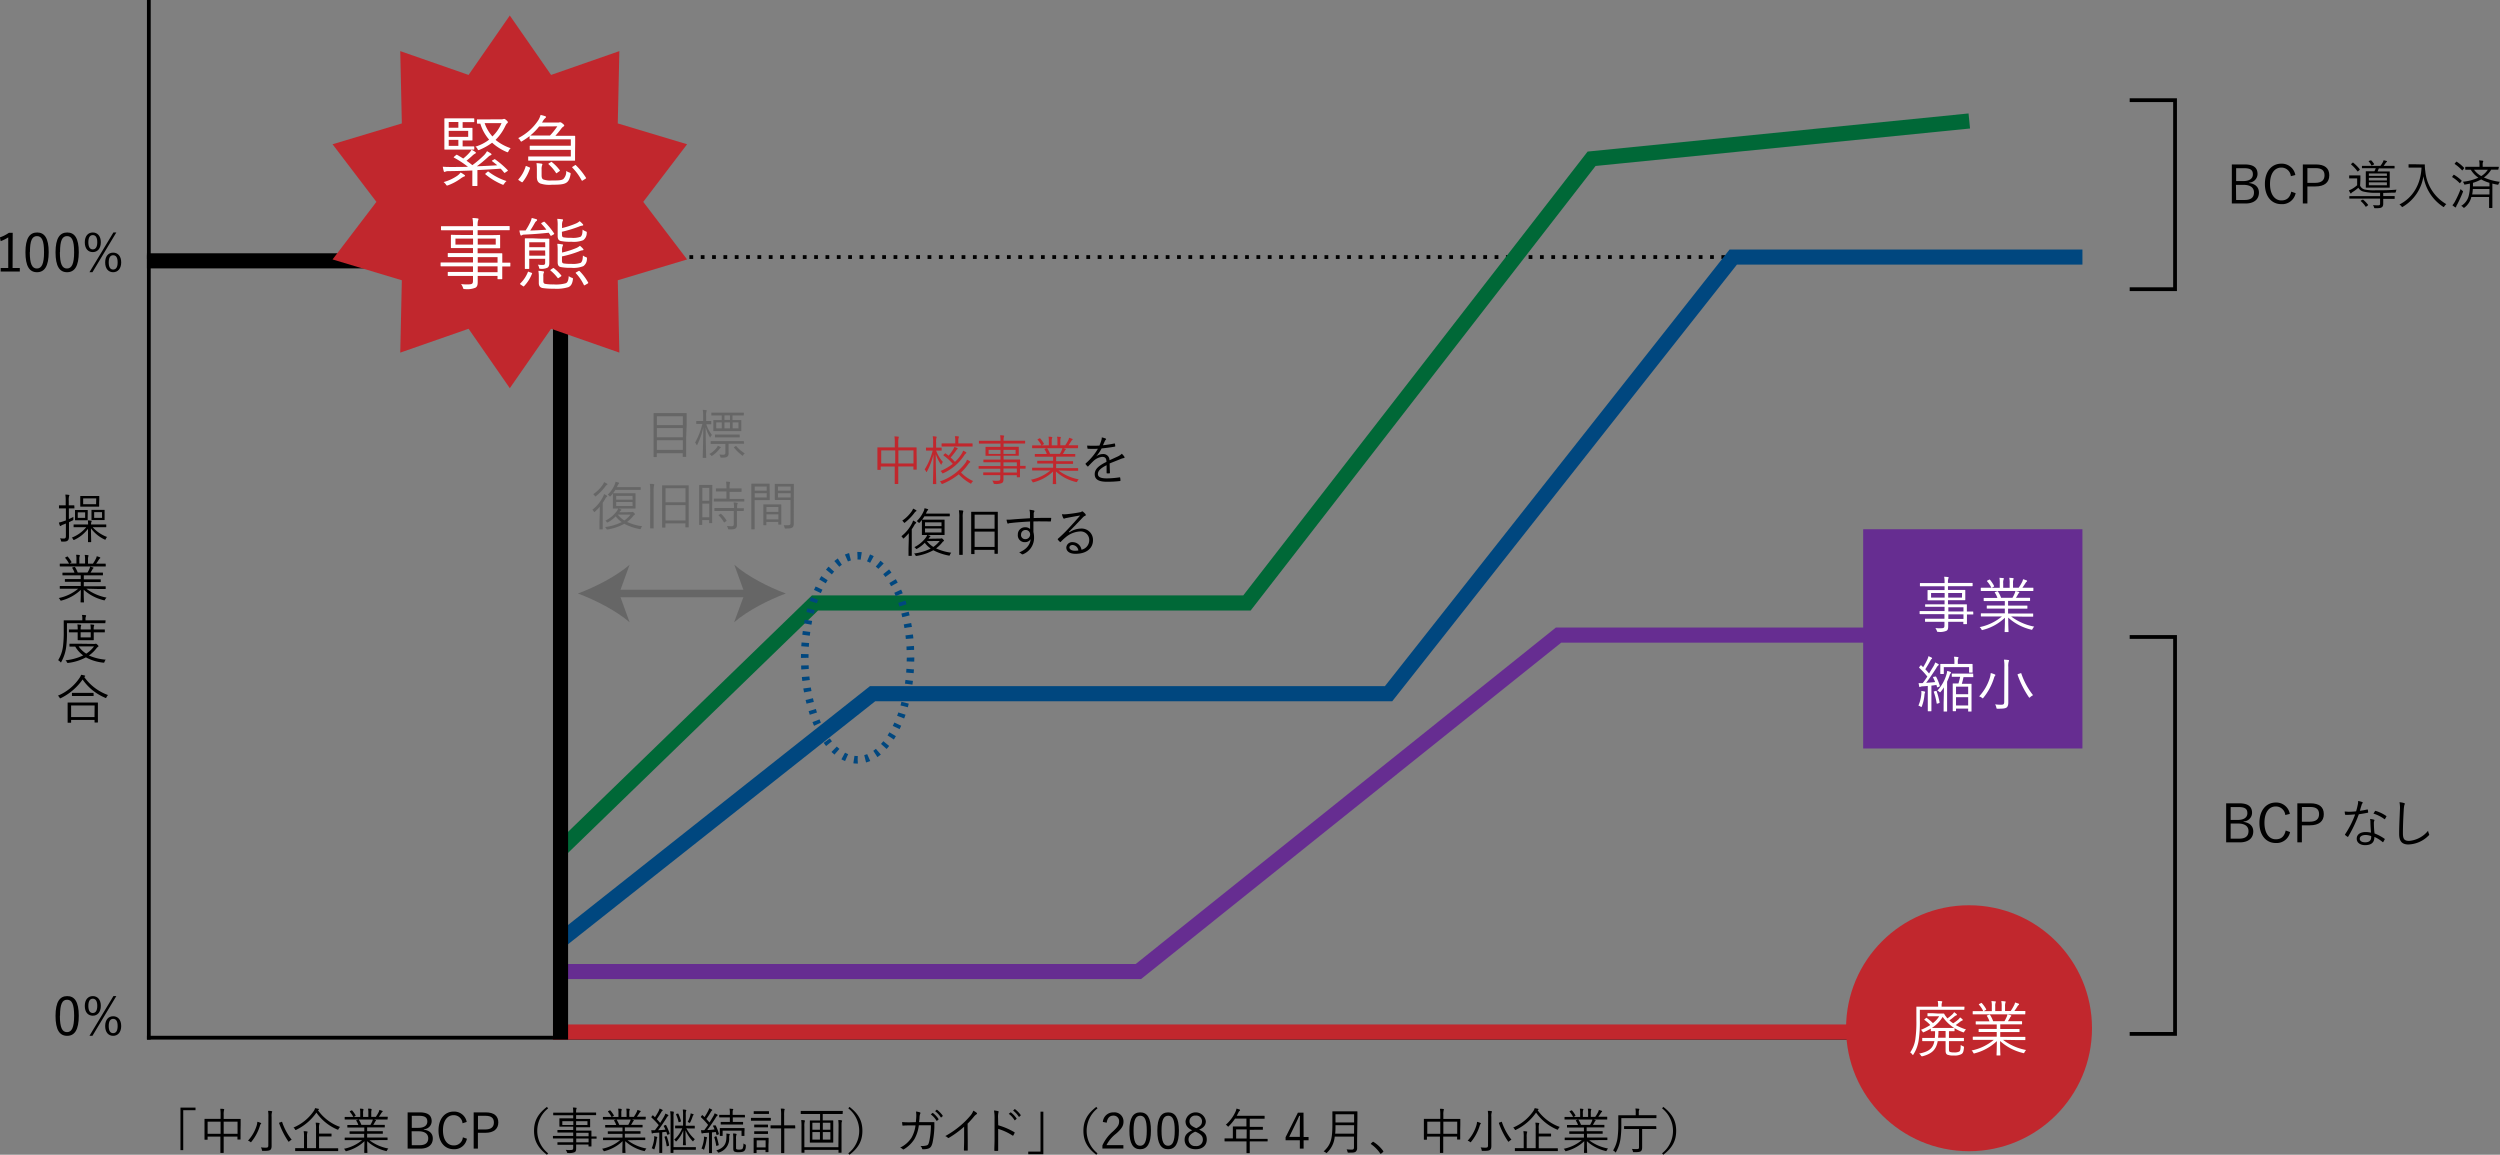 <svg xmlns="http://www.w3.org/2000/svg" viewBox="0 0 661.33 305.47"><rect x="0" y="0" width="661.33" height="305.47" fill="#808080" stroke="none"/><defs><style>.cls-1{fill:#c1272d;}.cls-2{fill:#662d91;}.cls-3{fill:#666;}.cls-4{fill:#fff;}.cls-10,.cls-11,.cls-12,.cls-13,.cls-5,.cls-6,.cls-7,.cls-8,.cls-9{fill:none;stroke-miterlimit:10;}.cls-11,.cls-5,.cls-6{stroke:#000;}.cls-6{stroke-dasharray:1 2;}.cls-7{stroke:#c1272d;}.cls-10,.cls-11,.cls-7,.cls-8,.cls-9{stroke-width:4px;}.cls-8{stroke:#662d91;}.cls-13,.cls-9{stroke:#00477f;}.cls-10{stroke:#006837;}.cls-12{stroke:#666;}.cls-12,.cls-13{stroke-width:2px;}.cls-13{stroke-dasharray:1 2;}</style></defs><title>chart</title><g id="Layer_2" data-name="Layer 2"><g id="Sidebar"><rect x="282.87" y="30" width="1" height="489" transform="translate(557.87 -8.87) rotate(90)"/><circle class="cls-1" cx="520.87" cy="272" r="32.53"/><rect class="cls-2" x="492.87" y="140" width="58" height="58"/><path d="M20.84,268.7c0,3.71-1.09,5.31-3.08,5.31s-3.07-1.57-3.07-5.28,1.13-5.23,3.09-5.23S20.84,265,20.84,268.7Zm-5,0c0,3.14.62,4.33,1.88,4.33s1.89-1.19,1.89-4.33-.61-4.24-1.87-4.24S15.88,265.56,15.88,268.71Z"/><path d="M26.67,266.08c0,1.7-.9,2.61-2.13,2.61s-2.11-.9-2.11-2.59.89-2.6,2.11-2.6S26.67,264.39,26.67,266.08Zm-3.3,0c0,1.3.44,1.89,1.17,1.89s1.19-.59,1.19-1.89-.45-1.89-1.19-1.89S23.37,264.81,23.37,266.1ZM24.46,274h-.79L30,263.5h.77Zm7.6-2.59c0,1.68-.91,2.6-2.13,2.6s-2.11-.91-2.11-2.59.88-2.59,2.11-2.59S32.06,269.72,32.06,271.42Zm-3.3,0c0,1.31.43,1.89,1.17,1.89s1.19-.58,1.19-1.89-.44-1.89-1.19-1.89S28.76,270.14,28.76,271.43Z"/><path d="M3.33,70.89H5.24v.94H.18v-.94h2v-8.1a9.18,9.18,0,0,1-2,1l-.2-1a9.53,9.53,0,0,0,2.38-1.21h1Z"/><path d="M12.88,66.7c0,3.71-1.1,5.31-3.09,5.31s-3.06-1.57-3.06-5.28S7.86,61.5,9.82,61.5,12.88,63,12.88,66.7Zm-5,0c0,3.14.61,4.33,1.87,4.33s1.9-1.19,1.9-4.33-.61-4.24-1.87-4.24S7.92,63.56,7.92,66.71Z"/><path d="M20.84,66.7c0,3.71-1.1,5.31-3.09,5.31s-3.06-1.57-3.06-5.28,1.13-5.23,3.09-5.23S20.84,63,20.84,66.7Zm-5,0c0,3.14.61,4.33,1.87,4.33s1.9-1.19,1.9-4.33-.61-4.24-1.87-4.24S15.88,63.56,15.88,66.71Z"/><path d="M26.67,64.08c0,1.7-.9,2.61-2.13,2.61s-2.11-.9-2.11-2.59.89-2.6,2.11-2.6S26.67,62.39,26.67,64.08Zm-3.3,0c0,1.3.44,1.89,1.17,1.89s1.19-.59,1.19-1.89-.45-1.89-1.19-1.89S23.37,62.81,23.37,64.1ZM24.46,72h-.79L30,61.5h.77Zm7.6-2.59c0,1.68-.91,2.6-2.13,2.6s-2.11-.91-2.11-2.59.88-2.59,2.11-2.59S32.06,67.72,32.06,69.42Zm-3.3,0c0,1.31.43,1.89,1.17,1.89s1.19-.58,1.19-1.89-.44-1.89-1.19-1.89S28.76,68.14,28.76,69.43Z"/><path class="cls-3" d="M181.51,115.75c0,4.15,0,4.89,0,5s0,.11-.11.11h-.68c-.1,0-.12,0-.12-.11v-.87h-6.86v.91c0,.1,0,.11-.13.11H173c-.1,0-.11,0-.11-.11s0-.82,0-5V113c0-2.76,0-3.53,0-3.61s0-.12.11-.12.57,0,2,0h4.53c1.4,0,1.89,0,2,0s.11,0,.11.12,0,.84,0,3.23Zm-.88-5.63h-6.86v2.34h6.86Zm0,3.12h-6.86v2.43h6.86Zm0,3.21h-6.86V119h6.86Z"/><path class="cls-3" d="M188.15,112.12c0,.1,0,.12-.12.12s-.32,0-1.19,0a9.09,9.09,0,0,0,1.48,2.81,3,3,0,0,0-.35.52c0,.1-.08.14-.11.14s-.06,0-.11-.14a9.83,9.83,0,0,1-1.07-2.55c0,4.29.13,7.85.13,8s0,.1-.11.1H186c-.1,0-.11,0-.11-.1s.12-3.79.15-8a18.45,18.45,0,0,1-1.57,4.58c0,.09-.09.15-.12.15s-.09,0-.13-.14a1.75,1.75,0,0,0-.35-.52,18.85,18.85,0,0,0,1.92-4.94h-.25c-.91,0-1.16,0-1.24,0s-.12,0-.12-.12v-.56c0-.09,0-.11.12-.11s.33,0,1.24,0H186v-1.23a8.52,8.52,0,0,0-.1-1.71,7.36,7.36,0,0,1,.88.08c.1,0,.17.06.17.11a.61.61,0,0,1-.08.28,3.9,3.9,0,0,0-.07,1.21v1.26h0c.91,0,1.16,0,1.23,0s.12,0,.12.11Zm2.43,6.38a1.07,1.07,0,0,0-.28.28,7.73,7.73,0,0,1-1.82,1.72c-.1.07-.16.11-.2.11s-.1,0-.21-.17a1.55,1.55,0,0,0-.43-.33,6.44,6.44,0,0,0,1.93-1.64,2.15,2.15,0,0,0,.31-.55,6.5,6.5,0,0,1,.68.3c.1,0,.12.1.12.15A.15.15,0,0,1,190.58,118.5Zm6.25-1.22c0,.1,0,.11-.1.11s-.55,0-2,0h-2v.77c0,.55,0,1.14,0,1.64a1.09,1.09,0,0,1-.34,1c-.22.17-.52.27-1.53.26-.26,0-.26,0-.33-.27a2,2,0,0,0-.24-.57,9.84,9.84,0,0,0,1.06.08.48.48,0,0,0,.53-.55v-2.31h-1.82c-1.41,0-1.87,0-1.94,0s-.13,0-.13-.11v-.51c0-.11,0-.12.13-.12s.53,0,1.94,0h4.61c1.43,0,1.91,0,2,0s.1,0,.1.12Zm-.08-7.48c0,.1,0,.11-.09.11s-.55,0-2,0h-.89v1.21h.33c1.34,0,1.82,0,1.89,0s.11,0,.11.11,0,.27,0,.94v.83c0,.65,0,.86,0,.94s0,.11-.11.11-.55,0-1.89,0H190.7c-1.34,0-1.82,0-1.89,0s-.11,0-.11-.11,0-.29,0-.94v-.83c0-.67,0-.86,0-.94s0-.11.11-.11.54,0,1.88,0h.24v-1.21h-.7c-1.42,0-1.88,0-1.95,0s-.11,0-.11-.11v-.52c0-.1,0-.11.11-.11s.53,0,1.95,0h4.47c1.41,0,1.89,0,2,0s.09,0,.09.11Zm-1.07,5.8c0,.08,0,.1-.12.1s-.49,0-1.76,0H191c-1.26,0-1.69,0-1.76,0s-.11,0-.11-.1v-.53c0-.1,0-.12.11-.12s.5,0,1.76,0h2.79c1.27,0,1.68,0,1.76,0s.12,0,.12.12Zm-4.75-3.87h-1.46v1.58h1.46Zm2.17-1.85h-1.46v1.21h1.46Zm0,1.85h-1.46v1.58h1.46Zm2.25,0h-1.54v1.58h1.54Zm-.77,6.31c.13-.09.16-.09.21,0a9,9,0,0,0,2.22,1.89,1.73,1.73,0,0,0-.39.42c-.09.14-.13.2-.19.2s-.1,0-.19-.13a12.31,12.31,0,0,1-2.06-2c-.07-.1-.07-.12.1-.22Z"/><path class="cls-3" d="M158.66,135.62c0-.46,0-1.06,0-1.57a15.17,15.17,0,0,1-1.25,1.28c-.1.08-.15.12-.2.12s-.08,0-.15-.17a1.44,1.44,0,0,0-.37-.43,10.13,10.13,0,0,0,2.83-3.45,3.36,3.36,0,0,0,.27-.7,5.48,5.48,0,0,1,.69.38c.09.07.14.13.14.2s0,.11-.11.17a1,1,0,0,0-.34.39,13.56,13.56,0,0,1-.73,1.17v5.12c0,1.22,0,1.73,0,1.8s0,.12-.11.12h-.65c-.1,0-.11,0-.11-.12s0-.58,0-1.8Zm1.89-7.34a1,1,0,0,0-.37.34,13.65,13.65,0,0,1-2.5,2.59c-.1.07-.14.11-.2.11s-.08-.07-.18-.2a1.76,1.76,0,0,0-.38-.39,9.59,9.59,0,0,0,2.55-2.53,2.75,2.75,0,0,0,.32-.65,3.87,3.87,0,0,1,.76.39c.1.06.14.1.14.17S160.62,128.24,160.55,128.28Zm6.39,7.19a.54.54,0,0,0,.29-.05.6.6,0,0,1,.14,0c.1,0,.18.07.36.26s.23.27.23.33,0,.12-.14.18-.17.12-.32.32a9.13,9.13,0,0,1-1.61,1.56,13.86,13.86,0,0,0,4,1.14,1.72,1.72,0,0,0-.33.51c-.09.28-.09.28-.36.24a14.22,14.22,0,0,1-4.05-1.4,13.6,13.6,0,0,1-4.35,1.49c-.27.05-.28.05-.41-.21a1.67,1.67,0,0,0-.32-.42,13.75,13.75,0,0,0,4.38-1.31,6.85,6.85,0,0,1-1.57-1.52,9.09,9.09,0,0,1-2,1.55.63.63,0,0,1-.21.08c-.06,0-.1,0-.2-.18a1.32,1.32,0,0,0-.33-.3,8.46,8.46,0,0,0,2.91-2.38,2.64,2.64,0,0,0,.48-.84l-1.29,0c-.1,0-.11,0-.11-.11s0-.35,0-1.18v-1.47c0-.81,0-1.09,0-1.16s0-.13.11-.13.47,0,1.69,0h2.38c1.21,0,1.62,0,1.7,0s.11,0,.11.13,0,.35,0,1.16v1.47c0,.83,0,1.11,0,1.18s0,.11-.11.11-.49,0-1.7,0h-2.67a6,6,0,0,1,.59.23c.09,0,.12.08.12.14s-.05.12-.14.18a1.22,1.22,0,0,0-.25.28l-.13.17Zm2.56-6c0,.1,0,.11-.11.11s-.51,0-1.81,0h-4.79a10.38,10.38,0,0,1-1.2,1.6c-.1.1-.14.15-.2.15s-.1,0-.2-.15a1.54,1.54,0,0,0-.44-.31,8.11,8.11,0,0,0,1.79-2.51,3.17,3.17,0,0,0,.28-.92,8.36,8.36,0,0,1,.81.22c.08,0,.14.07.14.14a.23.23,0,0,1-.11.2,1.47,1.47,0,0,0-.32.55c-.06.09-.1.21-.16.32h4.4c1.3,0,1.74,0,1.81,0s.11,0,.11.11Zm-2.19,1.71H163v1h4.35Zm0,1.62H163v1.05h4.35Zm-3.89,3.32a6.64,6.64,0,0,0,1.74,1.56,7.9,7.9,0,0,0,1.66-1.56Z"/><path class="cls-3" d="M172,129.91a11.51,11.51,0,0,0-.1-1.92c.35,0,.67,0,1,.07.1,0,.17.07.17.12a.9.9,0,0,1-.06.25,5.81,5.81,0,0,0-.1,1.45v7.53c0,1.53,0,2.19,0,2.26s0,.11-.11.11h-.7c-.1,0-.11,0-.11-.11s0-.73,0-2.24Zm10.19,4.72c0,4,0,4.67,0,4.74s0,.12-.1.12h-.67c-.1,0-.11,0-.11-.12v-.91h-5.28v1c0,.1,0,.11-.11.11h-.66c-.1,0-.11,0-.11-.11s0-.79,0-4.79V132c0-2.7,0-3.44,0-3.51s0-.11.11-.11.54,0,1.85,0h3.13c1.32,0,1.77,0,1.85,0s.1,0,.1.11,0,.8,0,3.15Zm-.85-5.48h-5.28v3.71h5.28Zm0,4.48h-5.28v4.05h5.28Z"/><path class="cls-3" d="M188.39,134.14c0,3.5,0,4.07,0,4.14s0,.11-.12.11h-.57c-.1,0-.11,0-.11-.11v-.7h-1.83v1.16c0,.1,0,.12-.11.12h-.59c-.09,0-.11,0-.11-.12s0-.7,0-4.31v-2.76c0-2.56,0-3.21,0-3.28s0-.11.11-.11.33,0,1.13,0h1c.8,0,1,0,1.12,0s.12,0,.12.11,0,.67,0,2.83Zm-.77-5.09h-1.83v3.43h1.83Zm0,4.16h-1.83v3.63h1.83Zm9.28-.64c0,.1,0,.11-.11.11s-.54,0-1.93,0h-4c-1.37,0-1.84,0-1.92,0s-.11,0-.11-.11V132c0-.1,0-.11.11-.11s.55,0,1.92,0h1.3V130h-.87c-1.28,0-1.72,0-1.79,0s-.12,0-.12-.11v-.56c0-.11,0-.13.12-.13s.51,0,1.79,0h.87a9,9,0,0,0-.1-1.79,7.86,7.86,0,0,1,.92.07c.09,0,.16.06.16.13a1.07,1.07,0,0,1-.07.25,5.46,5.46,0,0,0-.08,1.34h1.27c1.29,0,1.71,0,1.8,0s.11,0,.11.13V130c0,.1,0,.11-.11.11s-.51,0-1.8,0H193v1.87h1.85c1.39,0,1.85,0,1.93,0s.11,0,.11.11Zm-.16,2.49c0,.1,0,.11-.12.11s-.5,0-1.68,0v1.91c0,.63,0,1.23,0,1.79a1,1,0,0,1-.4.94c-.23.17-.61.24-1.62.24-.27,0-.28,0-.35-.27a2,2,0,0,0-.28-.63c.42,0,.85.06,1.31.06.3,0,.5-.13.5-.52v-3.52H191c-1.37,0-1.83,0-1.91,0s-.11,0-.11-.11v-.57c0-.1,0-.1.11-.1h5.08v0a7,7,0,0,0-.1-1.48,4.88,4.88,0,0,1,.89.1c.12,0,.19.07.19.11s0,.15-.09.24a3.34,3.34,0,0,0-.07,1v.07h1.68c.1,0,.12,0,.12.1Zm-6.18.9c.11-.07.14-.09.22,0a8.2,8.2,0,0,1,1.39,1.7c.05.08,0,.12-.07.21l-.38.25c-.14.1-.18.13-.24,0a8.09,8.09,0,0,0-1.34-1.75c-.09-.09-.06-.13.08-.21Z"/><path class="cls-3" d="M203.62,130.9c0,.87,0,1.22,0,1.29s0,.11-.11.11-.42,0-1.4,0h-2.48V137c0,2,0,2.83,0,2.92s0,.11-.11.11h-.66c-.1,0-.11,0-.11-.11s0-.91,0-2.92V131c0-2,0-2.86,0-2.94s0-.11.11-.11.55,0,1.58,0h1.64c1,0,1.33,0,1.4,0s.11,0,.11.11,0,.43,0,1.29Zm-.8-2.2h-3.17v1.09h3.17Zm0,1.77h-3.17v1.13h3.17Zm3.86,5.77c0,2,0,2.35,0,2.42s0,.11-.11.11H206c-.1,0-.12,0-.12-.11v-.59h-3.16v.73c0,.11,0,.13-.11.13h-.58c-.1,0-.11,0-.11-.13s0-.41,0-2.47v-1.17c0-1.18,0-1.54,0-1.63s0-.11.11-.11.41,0,1.46,0h1.62c1,0,1.38,0,1.46,0s.11,0,.11.11,0,.44,0,1.42Zm-.77-2.12h-3.16v1.28h3.16Zm0,1.93h-3.16v1.35h3.16Zm4.07.41c0,.74,0,1.47,0,2s-.1.86-.37,1.07-.63.28-1.75.28c-.25,0-.25,0-.32-.27a2.15,2.15,0,0,0-.25-.61,9.32,9.32,0,0,0,1.08,0c.61,0,.74-.11.74-.67v-6H206.6c-1.09,0-1.44,0-1.51,0s-.13,0-.13-.11,0-.34,0-1.21V129.3c0-.85,0-1.12,0-1.2s0-.11.13-.11.42,0,1.51,0h1.78c1.08,0,1.44,0,1.51,0s.11,0,.11.11,0,.64,0,2Zm-.83-7.76h-3.36v1.09h3.36Zm0,1.77h-3.36v1.13h3.36Z"/><path class="cls-1" d="M242.5,121.5c0,2.2,0,2.54,0,2.62s0,.12-.11.12h-.66c-.1,0-.11,0-.11-.12v-.72h-4v2c0,1.69,0,2.45,0,2.52s0,.11-.11.11h-.71c-.1,0-.12,0-.12-.11s0-.81,0-2.51v-2h-3.7v.78c0,.1,0,.11-.11.11h-.66c-.09,0-.11,0-.11-.11s0-.43,0-2.63v-1.32c0-1.32,0-1.71,0-1.78s0-.11.11-.11.58,0,2,0h2.49v-1.12a9.19,9.19,0,0,0-.1-1.8l1,.07c.08,0,.17.07.17.13a.68.68,0,0,1-.07.25,5.79,5.79,0,0,0-.08,1.28v1.19h2.74c1.42,0,1.91,0,2,0s.11,0,.11.11,0,.45,0,1.58Zm-5.69-2.35h-3.7v3.46h3.7Zm4.84,0h-4v3.46h4Z"/><path class="cls-1" d="M247.64,119.21a8.93,8.93,0,0,0,1.79,3,1.79,1.79,0,0,0-.35.55c0,.11-.07.17-.11.17s-.08-.06-.14-.16a11.51,11.51,0,0,1-1.29-2.63c0,4.17.13,7.61.13,7.82s0,.09-.1.09h-.67c-.1,0-.11,0-.11-.09s.11-3.66.14-7.71a19.27,19.27,0,0,1-1.71,4.47c-.06.1-.1.15-.14.15s-.09,0-.11-.14a1.39,1.39,0,0,0-.37-.54,18,18,0,0,0,2.13-5h-.39c-.94,0-1.21,0-1.28,0s-.11,0-.11-.12v-.54c0-.11,0-.13.11-.13s.34,0,1.28,0h.5v-1.33a7.25,7.25,0,0,0-.11-1.67,6.48,6.48,0,0,1,.88.09c.12,0,.17.05.17.12a.53.53,0,0,1-.08.25,4.06,4.06,0,0,0-.07,1.19v1.35h.1c.91,0,1.17,0,1.26,0s.11,0,.11.13v.54c0,.1,0,.12-.11.12s-.35,0-1.26,0Zm9.39,8.51c-.09.16-.13.23-.19.23a.53.53,0,0,1-.21-.1,12.05,12.05,0,0,1-3-2.38,17.72,17.72,0,0,1-4.2,2.49.75.75,0,0,1-.22.07c-.07,0-.12,0-.19-.18a1.32,1.32,0,0,0-.42-.48,14.09,14.09,0,0,0,6.84-5,3.15,3.15,0,0,0,.36-.77,3.49,3.49,0,0,1,.7.38c.1.07.16.13.16.2s0,.12-.14.18a2,2,0,0,0-.41.45,12.82,12.82,0,0,1-1.89,2.18,10,10,0,0,0,3.22,2.27A1.83,1.83,0,0,0,257,127.72ZM249.94,120c.08-.1.11-.1.19-.06.29.2.54.4.79.61a10.69,10.69,0,0,0,1.27-1.74,3.11,3.11,0,0,0,.26-.59,4.11,4.11,0,0,1,.77.3.19.19,0,0,1,.12.16c0,.06-.05.12-.14.17a1.21,1.21,0,0,0-.25.3,16,16,0,0,1-1.48,1.87,15.63,15.63,0,0,1,1.14,1.17,10.67,10.67,0,0,0,1.81-2.2,2.92,2.92,0,0,0,.35-.77,3.71,3.71,0,0,1,.72.36c.11.07.14.13.14.21s-.09.14-.14.18a1.34,1.34,0,0,0-.33.34,13.08,13.08,0,0,1-5.59,4.85.57.57,0,0,1-.21.06c-.07,0-.09,0-.19-.21a1.32,1.32,0,0,0-.39-.42,13.24,13.24,0,0,0,3.25-1.89,12.62,12.62,0,0,0-2.41-2.18c-.09-.06-.07-.09,0-.23Zm7.34-2c0,.1,0,.12-.11.12s-.55,0-1.94,0h-4.1c-1.39,0-1.86,0-1.93,0s-.12,0-.12-.12v-.58c0-.1,0-.12.12-.12s.54,0,1.93,0h1.57v-.57a6.29,6.29,0,0,0-.1-1.35c.34,0,.62,0,.9.07.11,0,.17.07.17.11a.62.62,0,0,1-.09.28,2.62,2.62,0,0,0-.07.89v.57h1.72c1.39,0,1.87,0,1.94,0s.11,0,.11.12Z"/><path class="cls-1" d="M271.29,123.87c0,.1,0,.11-.09.11l-1.38,0v.89c0,.89,0,1.19,0,1.26s0,.12-.11.12h-.62c-.09,0-.11,0-.11-.12v-.43h-3.53c0,.39,0,.74,0,1,0,.62-.1.87-.4,1.07a3.87,3.87,0,0,1-1.89.25c-.26,0-.26,0-.35-.27a2.54,2.54,0,0,0-.33-.63,7.29,7.29,0,0,0,1.23.06c.76,0,.9-.11.9-.67v-.83h-2.41c-1.43,0-1.89,0-2,0s-.11,0-.11-.11v-.49c0-.1,0-.12.11-.12s.55,0,2,0h2.41V124H260.8c-1.3,0-1.73,0-1.8,0s-.12,0-.12-.11v-.49c0-.1,0-.11.12-.11s.5,0,1.8,0h3.86v-1h-2.41c-1.42,0-1.89,0-2,0s-.11,0-.11-.1v-.51c0-.09,0-.11.11-.11s.56,0,2,0h2.41v-1h-1.85c-1.4,0-1.91,0-2,0s-.11,0-.11-.12,0-.23,0-.77v-.59c0-.53,0-.69,0-.77s0-.11.11-.11.58,0,2,0h1.85v-.87H260.9c-1.32,0-1.76,0-1.83,0s-.12,0-.12-.11v-.52c0-.09,0-.11.12-.11s.51,0,1.83,0h3.76a6.52,6.52,0,0,0-.1-1.46,6.35,6.35,0,0,1,.91.07c.1,0,.17.06.17.12a.62.62,0,0,1-.09.26,3.39,3.39,0,0,0-.07,1v0h3.76c1.31,0,1.75,0,1.83,0s.11,0,.11.11v.52c0,.1,0,.11-.11.11s-.52,0-1.83,0h-3.76v.87h1.91c1.41,0,1.9,0,2,0s.11,0,.11.11,0,.24,0,.77v.59c0,.54,0,.7,0,.77s0,.12-.11.12-.58,0-2,0h-1.91v1h2.26c1.43,0,1.93,0,2,0s.11,0,.11.11,0,.37,0,1.25v.31c.94,0,1.31,0,1.38,0s.09,0,.09.11ZM264.66,119h-3.14v1.08h3.14Zm4,0h-3.21v1.08h3.21Zm.32,3.31h-3.53v1H269Zm0,1.64h-3.53V125H269Z"/><path class="cls-1" d="M280,124.45a12.78,12.78,0,0,0,5.35,2.35,2.93,2.93,0,0,0-.36.5c-.14.27-.14.27-.41.19a11.88,11.88,0,0,1-5.26-2.78c0,2.12.07,3,.07,3.24s0,.11-.12.11h-.67c-.1,0-.11,0-.11-.11s.05-1.09.07-3.21a11.76,11.76,0,0,1-5.07,2.82c-.25.08-.28.08-.41-.17a1.4,1.4,0,0,0-.38-.48,11.56,11.56,0,0,0,5.16-2.46H275c-1.33,0-1.77,0-1.84,0s-.13,0-.13-.11v-.5c0-.1,0-.11.13-.11s.51,0,1.84,0h3.58v-1.12h-2.09c-1.42,0-1.91,0-2,0s-.12,0-.12-.1v-.49c0-.11,0-.12.12-.12s.56,0,2,0h2.09v-1.08H275.8c-1.4,0-1.87,0-1.93,0s-.13,0-.13-.11v-.5c0-.1,0-.11.13-.11s.53,0,1.93,0h1.12a5.59,5.59,0,0,0-.59-1.2c-.07-.1,0-.13.11-.18l.37-.13c.14,0,.16,0,.22,0a7,7,0,0,1,.74,1.48h2.59a7.44,7.44,0,0,0,.52-1,2.88,2.88,0,0,0,.17-.56c.25.06.46.11.74.2.09,0,.16.08.16.15s-.07.13-.13.17a1.13,1.13,0,0,0-.2.29,6.21,6.21,0,0,1-.46.77h1.22c1.42,0,1.86,0,1.95,0s.11,0,.11.11v.5c0,.1,0,.11-.11.11s-.53,0-1.95,0h-3V122h2.37c1.43,0,1.91,0,2,0s.11,0,.11.12v.49c0,.09,0,.1-.11.1s-.56,0-2,0h-2.37v1.12h3.86c1.33,0,1.76,0,1.84,0s.12,0,.12.11v.5c0,.1,0,.11-.12.11s-.51,0-1.84,0Zm5.16-6c0,.1,0,.11-.12.11s-.51,0-1.84,0H275c-1.33,0-1.77,0-1.84,0s-.13,0-.13-.11v-.51c0-.11,0-.12.13-.12s.51,0,1.84,0h.49a6.48,6.48,0,0,0-1-1.48c-.06-.07-.06-.11.09-.18l.37-.2c.1,0,.14,0,.2,0a8,8,0,0,1,1,1.41c0,.09,0,.11-.09.18l-.46.25h1.85v-1a6.07,6.07,0,0,0-.08-1.27c.29,0,.63,0,.85.07s.14.06.14.13a.36.36,0,0,1-.05.19,2.22,2.22,0,0,0-.09.88v1h1.5v-1a5,5,0,0,0-.1-1.28l.87.07c.08,0,.14.06.14.13a.48.48,0,0,1-.06.18,3,3,0,0,0-.08.88v1h1.3a10.35,10.35,0,0,0,.79-1.31,2.05,2.05,0,0,0,.22-.66,5.74,5.74,0,0,1,.8.27.17.17,0,0,1,.14.14c0,.08,0,.12-.11.18a.94.94,0,0,0-.24.28c-.22.36-.48.74-.74,1.1h.59c1.33,0,1.76,0,1.84,0s.12,0,.12.12Z"/><path d="M293.61,125.05c0,.11,0,.15-.16.17a3.64,3.64,0,0,1-.6,0c-.08,0-.12-.07-.12-.16,0-.62,0-1.31,0-2-1.54.77-2.3,1.48-2.3,2.32s.77,1.17,2.4,1.17a24.62,24.62,0,0,0,3.33-.28.12.12,0,0,1,.16.09,4.17,4.17,0,0,1,.08.69.19.19,0,0,1-.11.2,29,29,0,0,1-3.46.19c-2,0-3.24-.5-3.24-2,0-1.18.77-2.13,3.1-3.26,0-1-.35-1.33-1.18-1.32a4,4,0,0,0-2.3,1.13c-.5.48-.84.84-1.33,1.36-.08.1-.14.1-.21,0a4.28,4.28,0,0,1-.49-.55c0-.08-.05-.11,0-.19a15.29,15.29,0,0,0,3.25-3.9,25,25,0,0,1-2.6,0c-.12,0-.14,0-.16-.14a6.18,6.18,0,0,1-.08-.7,27.16,27.16,0,0,0,3.25,0c.16-.42.36-.89.5-1.4a2,2,0,0,0,.11-.76,4.44,4.44,0,0,1,1.05.31.18.18,0,0,1,0,.31,1.25,1.25,0,0,0-.25.39c-.17.35-.29.64-.48,1.06a27.16,27.16,0,0,0,3-.46c.11,0,.14,0,.17.06a5.32,5.32,0,0,1,.08.61c0,.1,0,.14-.18.17-1.11.2-2.3.35-3.42.46a10.86,10.86,0,0,1-1.43,2.09l0,0a3,3,0,0,1,1.75-.6,1.62,1.62,0,0,1,1.76,1.64l2.19-1a3.81,3.81,0,0,0,1.06-.72,3.79,3.79,0,0,1,.69.81c.11.22,0,.3-.14.33a3.8,3.8,0,0,0-.77.22c-1.07.45-1.95.77-3,1.21Z"/><path d="M240.4,142.62c0-.46,0-1.06,0-1.57a13.68,13.68,0,0,1-1.24,1.28c-.1.08-.16.12-.2.12s-.08,0-.16-.17a1.29,1.29,0,0,0-.36-.43,10.13,10.13,0,0,0,2.83-3.45,4,4,0,0,0,.27-.7,6.1,6.1,0,0,1,.68.38c.1.07.14.13.14.2s0,.11-.11.17a1,1,0,0,0-.33.39,13.56,13.56,0,0,1-.73,1.17v5.12c0,1.22,0,1.73,0,1.8s0,.12-.11.12h-.64c-.1,0-.11,0-.11-.12s0-.58,0-1.8Zm1.89-7.34a1,1,0,0,0-.36.34,13.73,13.73,0,0,1-2.51,2.59c-.09.07-.14.11-.19.11s-.09-.07-.19-.2a1.72,1.72,0,0,0-.37-.39,9.74,9.74,0,0,0,2.55-2.53,3.21,3.21,0,0,0,.32-.65,3.78,3.78,0,0,1,.75.39c.1.06.15.1.15.17S242.37,135.24,242.29,135.28Zm6.39,7.19a.59.59,0,0,0,.3-.05.48.48,0,0,1,.14,0c.09,0,.18.07.36.26s.23.27.23.33,0,.12-.14.18-.17.12-.33.32a9.13,9.13,0,0,1-1.61,1.56,14,14,0,0,0,4,1.14,1.91,1.91,0,0,0-.32.51c-.1.28-.1.28-.36.24a14.22,14.22,0,0,1-4.05-1.4,13.58,13.58,0,0,1-4.36,1.49c-.27.05-.28.05-.4-.21a2,2,0,0,0-.33-.42,13.73,13.73,0,0,0,4.39-1.31,6.85,6.85,0,0,1-1.57-1.52,9.09,9.09,0,0,1-2,1.55.63.63,0,0,1-.21.08c-.06,0-.1,0-.2-.18a1.21,1.21,0,0,0-.34-.3,8.51,8.51,0,0,0,2.92-2.38,2.79,2.79,0,0,0,.47-.84l-1.29,0c-.09,0-.11,0-.11-.11s0-.35,0-1.18v-1.47c0-.81,0-1.09,0-1.16s0-.13.11-.13.48,0,1.7,0h2.38c1.21,0,1.61,0,1.7,0s.11,0,.11.13,0,.35,0,1.16v1.47c0,.83,0,1.11,0,1.18s0,.11-.11.11-.49,0-1.7,0H245.4a4.53,4.53,0,0,1,.59.23c.1,0,.13.08.13.14s-.06.12-.14.18-.14.14-.25.28l-.13.17Zm2.57-6c0,.1,0,.11-.12.11s-.5,0-1.8,0h-4.79a10.51,10.51,0,0,1-1.21,1.6c-.1.1-.14.15-.19.15s-.1,0-.2-.15a1.45,1.45,0,0,0-.45-.31,8.11,8.11,0,0,0,1.79-2.51,2.65,2.65,0,0,0,.28-.92c.28.06.61.15.82.22s.14.07.14.14,0,.13-.12.2a1.83,1.83,0,0,0-.32.55c-.05.09-.1.21-.15.32h4.4c1.3,0,1.73,0,1.8,0s.12,0,.12.11Zm-2.19,1.71H244.7v1h4.36Zm0,1.62H244.7v1.05h4.36Zm-3.89,3.32a6.59,6.59,0,0,0,1.73,1.56,7.94,7.94,0,0,0,1.67-1.56Z"/><path d="M253.76,136.91a10.51,10.51,0,0,0-.1-1.92c.35,0,.68,0,1,.07.09,0,.16.07.16.12a.85.85,0,0,1-.05.25,5.3,5.3,0,0,0-.1,1.45v7.53c0,1.53,0,2.19,0,2.26s0,.11-.11.11h-.7c-.1,0-.12,0-.12-.11s0-.73,0-2.24Zm10.2,4.72c0,4,0,4.67,0,4.74s0,.12-.1.12h-.67c-.1,0-.12,0-.12-.12v-.91h-5.28v1c0,.1,0,.11-.11.11h-.66c-.09,0-.11,0-.11-.11s0-.79,0-4.79V139c0-2.7,0-3.44,0-3.51s0-.11.11-.11.55,0,1.85,0H262c1.32,0,1.76,0,1.85,0s.1,0,.1.11,0,.8,0,3.15Zm-.86-5.48h-5.28v3.71h5.28Zm0,4.48h-5.28v4.05h5.28Z"/><path d="M278,137.8c0,.13,0,.14-.18.14-1.5,0-2.87-.05-4.45,0,0,.88,0,1.85,0,2.79a6.06,6.06,0,0,1,.17,1.47,4.66,4.66,0,0,1-2.73,4.33.75.75,0,0,1-.32.12.42.42,0,0,1-.26-.11,1.92,1.92,0,0,0-.64-.39c2-.83,2.93-2.11,3.05-3.53a1.73,1.73,0,0,1-1.54.8,1.81,1.81,0,0,1-1.85-2,1.88,1.88,0,0,1,1.92-1.94,1.79,1.79,0,0,1,1.32.47c0-.68,0-1.31,0-2-2,.11-3.89.25-5.22.42-.34,0-.51.14-.62.14a.17.17,0,0,1-.17-.14,4.89,4.89,0,0,1-.22-.9,12.05,12.05,0,0,0,1.76-.08c1.14-.09,2.58-.19,4.44-.3,0-.57,0-.85,0-1.3a3.51,3.51,0,0,0-.14-.94,6.84,6.84,0,0,1,1.07.16c.15,0,.25.11.25.21a.5.5,0,0,1-.1.25.84.84,0,0,0-.09.38c0,.31,0,.57,0,1.19,1.55-.05,2.93-.05,4.48-.05.13,0,.15,0,.15.16Zm-7.91,3.62a1.1,1.1,0,0,0,1.13,1.2,1.23,1.23,0,0,0,1.28-1.23,1.17,1.17,0,0,0-1.25-1.19A1.16,1.16,0,0,0,270.11,141.42Z"/><path d="M282.87,140.83a5.49,5.49,0,0,1,3-1,3,3,0,0,1,3.26,3.07c0,2.09-1.65,3.6-4.62,3.6-1.68,0-2.44-.76-2.44-1.65a1.53,1.53,0,0,1,1.64-1.43,2.37,2.37,0,0,1,2.38,2,2.59,2.59,0,0,0,2.05-2.55,2.27,2.27,0,0,0-2.43-2.29,6.43,6.43,0,0,0-3.85,1.58,13.21,13.21,0,0,0-1.23,1.15c-.11.11-.19.12-.28,0a4.6,4.6,0,0,1-.52-.56c-.06-.07,0-.12,0-.21a36.26,36.26,0,0,0,3.17-3.12c.81-.88,1.65-1.78,2.73-3.05-1.16.18-2.25.39-3.5.63a2.2,2.2,0,0,0-.49.12.67.67,0,0,1-.27.07c-.09,0-.16-.05-.22-.17a4.47,4.47,0,0,1-.34-1,5.74,5.74,0,0,0,1.24,0c1.1-.11,2.25-.26,3.48-.5a1.44,1.44,0,0,0,.44-.13.28.28,0,0,1,.45,0,4.22,4.22,0,0,1,.6.58.4.4,0,0,1,.1.24.29.29,0,0,1-.21.27c-.19.05-.34.15-.66.49-1.25,1.32-2.19,2.3-3.59,3.73Zm.89,3.34c-.45,0-.86.23-.86.66s.51.86,1.44.86a5.88,5.88,0,0,0,.92-.07A1.65,1.65,0,0,0,283.76,144.17Z"/><path d="M592.31,212.5c2.48,0,3.43.93,3.43,2.54a2.32,2.32,0,0,1-2.24,2.27v.11c1.63.21,2.56,1.14,2.56,2.52,0,1.81-1.32,2.89-3.56,2.89h-3.61V212.5Zm-2.23,4.4h1.86c1.68,0,2.56-.68,2.56-1.78s-.57-1.63-2.35-1.63h-2.07Zm0,4.95h2.27c1.68,0,2.45-.7,2.45-2s-1-2-2.77-2h-1.95Z"/><path d="M604.53,215.6a2.5,2.5,0,0,0-2.51-2.27c-1.75,0-3,1.5-3,4.34s1.3,4.35,3,4.35c1.37,0,2.25-.69,2.62-2.32l1.16.4A3.62,3.62,0,0,1,602,223c-2.47,0-4.31-1.94-4.31-5.33s1.85-5.37,4.31-5.37a3.63,3.63,0,0,1,3.73,3Z"/><path d="M611.15,212.5c2.41,0,3.57,1,3.57,2.88s-1.27,2.94-3.67,2.94h-2.13v4.51h-1.2V212.5Zm-2.23,4.87H611c1.7,0,2.47-.73,2.47-2s-.7-1.9-2.38-1.9h-2.16Z"/><path d="M626.19,214.14c.13,0,.17,0,.19.09l.07.6c0,.13,0,.15-.13.17-.76.15-1.51.28-2.34.4a34.07,34.07,0,0,1-2.81,5.92c-.07.11-.14.09-.23,0a4.07,4.07,0,0,1-.56-.42c-.08-.07-.08-.13,0-.24a24.76,24.76,0,0,0,2.63-5.21c-.6,0-1.16.1-1.76.1a7.35,7.35,0,0,1-.75,0c-.12,0-.14,0-.16-.17a3.23,3.23,0,0,1-.09-.7c.45,0,.81.06,1.11.06a18,18,0,0,0,1.9-.12,15.52,15.52,0,0,0,.42-1.63,4.12,4.12,0,0,0,.12-1.1,6.14,6.14,0,0,1,1.09.28.17.17,0,0,1,.12.16c0,.07,0,.12-.11.21a1.17,1.17,0,0,0-.19.43c-.16.51-.31,1-.45,1.51A17.41,17.41,0,0,0,626.19,214.14Zm.86,3.39a3.72,3.72,0,0,0-.09-.89,4.32,4.32,0,0,1,1,.18c.1,0,.15.08.15.17a.93.93,0,0,1-.08.25,2,2,0,0,0-.06.66,22.93,22.93,0,0,0,.17,2.57,12.38,12.38,0,0,1,2.65,1.41c.11.07.09.11,0,.22a5.37,5.37,0,0,1-.33.62c-.07.09-.14.08-.23,0a8.45,8.45,0,0,0-2.13-1.33c0,1.41-.7,2.18-2.5,2.18-1.07,0-2.17-.54-2.17-1.7s1-1.77,2.38-1.77a6.86,6.86,0,0,1,1.4.17C627.13,219.41,627.06,218.29,627.05,217.53Zm-1.19,3.35c-1.12,0-1.63.44-1.63,1s.52.94,1.45.94c1.15,0,1.57-.6,1.57-1.31a1.34,1.34,0,0,0,0-.34A4.59,4.59,0,0,0,625.86,220.88Zm2.38-6.27c.07-.12.11-.13.24-.09a9.91,9.91,0,0,1,2.74,1.32c.1.08.1.14,0,.25a3.39,3.39,0,0,1-.32.56c-.07.1-.11.08-.2,0a9.42,9.42,0,0,0-2.85-1.43C628,215,628.13,214.77,628.24,214.61Z"/><path d="M635.91,212.42c.16,0,.23.11.23.21a1.12,1.12,0,0,1-.12.37,8.2,8.2,0,0,0-.16,1.44c-.13,2.11-.21,4-.21,6,0,1.57.43,2,1.65,2a7.18,7.18,0,0,0,5-2.68,3.36,3.36,0,0,0,.24.82.67.67,0,0,1,.06.19c0,.09,0,.16-.17.27a7.82,7.82,0,0,1-5.34,2.35c-1.58,0-2.44-.75-2.44-2.81s.13-4.28.2-6.25a7.85,7.85,0,0,0-.11-2.12A5.93,5.93,0,0,1,635.91,212.42Z"/><path class="cls-4" d="M522,162.42c0,.11,0,.12-.11.12l-1.57,0v1c0,1,0,1.36,0,1.44s0,.12-.13.12h-.71c-.11,0-.12,0-.12-.12v-.5h-4c0,.45,0,.85,0,1.17,0,.7-.11,1-.45,1.21a4.28,4.28,0,0,1-2.16.29c-.3,0-.3,0-.4-.3a3.11,3.11,0,0,0-.38-.72,8.25,8.25,0,0,0,1.4.06c.87,0,1-.13,1-.77v-.94h-2.76c-1.63,0-2.16,0-2.25,0s-.13,0-.13-.13v-.56c0-.11,0-.12.13-.12s.62,0,2.25,0h2.76v-1.22H510c-1.49,0-2,0-2.07,0s-.13,0-.13-.12v-.57c0-.11,0-.12.13-.12s.58,0,2.07,0h4.4v-1.12h-2.76c-1.61,0-2.16,0-2.25,0s-.13,0-.13-.11V160c0-.11,0-.13.13-.13s.64,0,2.25,0h2.76V158.8h-2.11c-1.6,0-2.18,0-2.26,0s-.13,0-.13-.14,0-.26,0-.89v-.67c0-.61,0-.78,0-.88s0-.13.13-.13.66,0,2.26,0h2.11v-1h-4.29c-1.51,0-2,0-2.1,0s-.13,0-.13-.13v-.59c0-.12,0-.13.13-.13s.59,0,2.1,0h4.29a7.7,7.7,0,0,0-.11-1.67,8.15,8.15,0,0,1,1,.08c.11,0,.19.07.19.13a.67.67,0,0,1-.1.31,3.71,3.71,0,0,0-.08,1.12v0h4.29c1.51,0,2,0,2.1,0s.13,0,.13.13v.59c0,.11,0,.13-.13.13s-.59,0-2.1,0h-4.29v1h2.18c1.62,0,2.18,0,2.27,0s.13,0,.13.13,0,.27,0,.88v.67c0,.63,0,.81,0,.89s0,.14-.13.14-.65,0-2.27,0h-2.18v1.09h2.58c1.63,0,2.21,0,2.29,0s.13,0,.13.13,0,.42,0,1.43v.35c1.08,0,1.49,0,1.57,0s.11,0,.11.12Zm-7.58-5.56h-3.59v1.23h3.59Zm4.61,0h-3.67v1.23H519Zm.37,3.78h-4v1.12h4Zm0,1.87h-4v1.22h4Z"/><path class="cls-4" d="M532,163.07a14.62,14.62,0,0,0,6.12,2.69,2.48,2.48,0,0,0-.42.58c-.16.3-.16.3-.46.2a13.64,13.64,0,0,1-6-3.16c0,2.41.08,3.42.08,3.69,0,.11,0,.13-.13.13h-.77c-.11,0-.13,0-.13-.13,0-.27.07-1.25.08-3.66a13.12,13.12,0,0,1-5.79,3.21c-.29.1-.32.1-.46-.19a1.68,1.68,0,0,0-.44-.54,13.22,13.22,0,0,0,5.89-2.82h-3.33c-1.52,0-2,0-2.09,0s-.15,0-.15-.13v-.57c0-.11,0-.13.15-.13s.57,0,2.09,0h4.1V161h-2.38c-1.64,0-2.2,0-2.28,0s-.12,0-.12-.11v-.56c0-.13,0-.14.12-.14s.64,0,2.28,0h2.38V159H527.1c-1.6,0-2.13,0-2.21,0s-.14,0-.14-.13v-.57c0-.12,0-.13.14-.13s.61,0,2.21,0h1.28a5.92,5.92,0,0,0-.67-1.38c-.08-.11-.05-.14.13-.21l.42-.14c.16-.06.19-.06.25,0a8.14,8.14,0,0,1,.85,1.7h3a9.8,9.8,0,0,0,.59-1.17,4.46,4.46,0,0,0,.2-.64c.28.06.52.13.84.22.1,0,.18.1.18.18s-.08.14-.14.19a1.34,1.34,0,0,0-.23.34,8.54,8.54,0,0,1-.53.88h1.4c1.61,0,2.12,0,2.22,0s.13,0,.13.13v.57c0,.11,0,.13-.13.13s-.61,0-2.22,0H531.2v1.23h2.71c1.63,0,2.17,0,2.27,0s.13,0,.13.14v.56c0,.1,0,.11-.13.11s-.64,0-2.27,0H531.2v1.28h4.4c1.52,0,2,0,2.12,0s.12,0,.12.13V163c0,.12,0,.13-.12.13s-.6,0-2.12,0Zm5.89-6.87c0,.12,0,.13-.12.13s-.6,0-2.12,0h-9.43c-1.52,0-2,0-2.09,0s-.15,0-.15-.13v-.57c0-.13,0-.15.15-.15s.57,0,2.09,0h.57a7.51,7.51,0,0,0-1.14-1.7c-.07-.08-.07-.13.09-.21l.44-.22c.11-.07.16-.07.22,0A9.08,9.08,0,0,1,527.5,155c0,.1,0,.13-.09.21l-.53.29H529v-1.2a7.08,7.08,0,0,0-.09-1.46l1,.08c.1,0,.16.06.16.14a.44.44,0,0,1-.06.23,2.54,2.54,0,0,0-.1,1v1.2h1.71v-1.19a5.74,5.74,0,0,0-.11-1.45,8.82,8.82,0,0,1,1,.08c.1,0,.16.06.16.14a.68.68,0,0,1-.06.21,3.08,3.08,0,0,0-.1,1v1.2H534a11.13,11.13,0,0,0,.9-1.51,2.54,2.54,0,0,0,.26-.75,8.84,8.84,0,0,1,.91.3c.09,0,.16.1.16.16a.21.21,0,0,1-.13.21,1.07,1.07,0,0,0-.27.32c-.26.42-.55.85-.85,1.27h.67c1.52,0,2,0,2.12,0s.12,0,.12.15Z"/><path class="cls-4" d="M509.21,183.27a1.67,1.67,0,0,0-.13.54,11,11,0,0,1-.67,3c-.07.16-.1.22-.16.22s-.11-.05-.24-.13a1.85,1.85,0,0,0-.53-.24,9.9,9.9,0,0,0,.77-3,5.23,5.23,0,0,0,0-.89c.3.05.61.09.78.14s.23.08.23.16A.54.54,0,0,1,509.21,183.27ZM511.9,179c.17-.08.19-.08.25,0a13,13,0,0,1,1,2.43c0,.11,0,.13-.18.21l-.3.13c-.21.08-.23.08-.28-.08l-.14-.5c-.45.07-.88.13-1.33.18v4.34c0,1.74,0,2.24,0,2.32s0,.12-.13.12h-.7c-.11,0-.13,0-.13-.12s0-.58,0-2.32v-4.26c-.43.05-.88.08-1.32.11a1.66,1.66,0,0,0-.61.11c-.08.05-.11.08-.19.08s-.13-.08-.16-.22-.1-.5-.15-.83a8.33,8.33,0,0,0,1,0h.09c.44-.56.84-1.14,1.22-1.72a18.31,18.31,0,0,0-2.1-2.28c-.09-.08-.09-.12,0-.28l.27-.33c.11-.15.14-.16.24-.07l.48.47a15.61,15.61,0,0,0,1.05-1.91,4.08,4.08,0,0,0,.36-1,7.41,7.41,0,0,1,.8.36c.11.06.16.12.16.19a.22.22,0,0,1-.12.19.8.8,0,0,0-.27.33c-.51.93-.93,1.64-1.41,2.39.34.35.66.72,1,1.12q.6-1,1.17-1.92a4.71,4.71,0,0,0,.45-1,6.26,6.26,0,0,1,.78.4c.13.08.18.13.18.19s-.06.16-.16.21a2.06,2.06,0,0,0-.51.69c-.9,1.41-1.76,2.67-2.68,3.89.85-.05,1.68-.11,2.37-.19a9.32,9.32,0,0,0-.54-1.2c-.05-.08,0-.11.17-.21Zm.14,3.77c.16,0,.21,0,.26.08a19.06,19.06,0,0,1,.78,2.93c0,.13,0,.16-.19.23l-.34.11c-.2.06-.24,0-.25-.1a15.22,15.22,0,0,0-.74-2.94c-.05-.13,0-.15.18-.21Zm2.18.24c0-.4,0-.81,0-1.18a8.37,8.37,0,0,1-.8,1.12c-.09.13-.16.19-.22.19s-.13-.06-.24-.16a1.39,1.39,0,0,0-.47-.29,10.7,10.7,0,0,0,2.44-4.37,3.79,3.79,0,0,0,.16-.84,4.77,4.77,0,0,1,.83.25c.11.05.19.11.19.18a.2.2,0,0,1-.09.19,1.38,1.38,0,0,0-.28.56c-.17.5-.4,1.06-.67,1.65v5.76c0,1.38,0,2,0,2.05s0,.11-.12.11h-.66c-.13,0-.14,0-.14-.11s0-.67,0-2.05Zm7.6-6.33c0,.91,0,1,0,1.12s0,.12-.14.12h-.66c-.13,0-.14,0-.14-.12v-1.33H514.2v1.69c0,.12,0,.13-.13.13h-.65c-.13,0-.15,0-.15-.13s0-.24,0-1.32v-.4a6.67,6.67,0,0,0,0-.68c0-.11,0-.12.15-.12s.61,0,2.14,0H517v-.27a7.66,7.66,0,0,0-.11-1.65,8.23,8.23,0,0,1,1,.09c.11,0,.19.07.19.13a.62.62,0,0,1-.09.3,3.3,3.3,0,0,0-.08,1.11v.29h1.6c1.53,0,2.08,0,2.16,0s.14,0,.14.12,0,.24,0,.52ZM522,179c0,.11,0,.13-.11.13s-.48,0-1.71,0h-.77c-.13.61-.29,1.26-.45,1.76h.87c1.12,0,1.47,0,1.57,0s.13,0,.13.13,0,.56,0,2v1.9c0,2.67,0,3.11,0,3.19s0,.12-.13.12h-.63c-.11,0-.13,0-.13-.12v-.66h-3.21V188c0,.11,0,.13-.13.13h-.61c-.11,0-.13,0-.13-.13s0-.51,0-3.18v-1.69c0-1.66,0-2.11,0-2.2s0-.13.13-.13.4,0,1.38,0c.17-.54.33-1.18.45-1.76h-.37c-1.25,0-1.64,0-1.72,0s-.12,0-.12-.13v-.59c0-.13,0-.14.12-.14s.47,0,1.72,0h2c1.23,0,1.62,0,1.71,0s.11,0,.11.14Zm-1.36,2.64h-3.21v2h3.21Zm0,2.79h-3.21v2.18h3.21Z"/><path class="cls-4" d="M527.76,178.76a1.25,1.25,0,0,0-.27.53,15.44,15.44,0,0,1-2.79,5.25c-.09.12-.14.19-.21.19s-.11-.07-.22-.15a2.74,2.74,0,0,0-.72-.37,12.66,12.66,0,0,0,2.83-4.91,6.16,6.16,0,0,0,.23-1.26,6.46,6.46,0,0,1,1,.33c.15.07.23.11.23.19A.3.3,0,0,1,527.76,178.76Zm2.46-2.31a10,10,0,0,0-.11-1.95c.39,0,.83.05,1.14.09.13,0,.21.08.21.15a.63.63,0,0,1-.1.3,4.19,4.19,0,0,0-.1,1.4v7c0,.9,0,1.81,0,2.42s-.15,1.09-.47,1.31-.8.31-2.32.31c-.3,0-.32,0-.38-.34a2.65,2.65,0,0,0-.32-.82,10.18,10.18,0,0,0,1.6.1c.59,0,.81-.11.81-.77Zm4.21,1.67c.2-.08.21-.08.26,0a18.9,18.9,0,0,0,3.12,5.78,3,3,0,0,0-.73.5c-.1.1-.18.16-.23.16s-.11-.06-.19-.18a25.75,25.75,0,0,1-2.95-5.89c0-.13,0-.11.23-.21Z"/><path class="cls-4" d="M519.63,267c0,.11,0,.13-.13.13s-.62,0-2.21,0h-9.43v2.63a32,32,0,0,1-.32,5.49,9.39,9.39,0,0,1-1.34,3.62c-.08.14-.11.2-.18.2s-.11-.06-.2-.19a2.07,2.07,0,0,0-.52-.48,8.13,8.13,0,0,0,1.36-3.41,32.72,32.72,0,0,0,.28-5.23c0-2.31,0-3.28,0-3.36s0-.11.13-.11.64,0,2.23,0h3.39v-.21a4.49,4.49,0,0,0-.1-1.28c.39,0,.68,0,1,.06.12,0,.2.07.2.13a.53.53,0,0,1-.08.24,2.64,2.64,0,0,0-.09.85v.21h3.71c1.59,0,2.12,0,2.21,0s.13,0,.13.11Zm-6.84,1.12c1,0,1.25,0,1.37,0a.16.16,0,0,1,.17.11,3.09,3.09,0,0,0,.4.62,5.46,5.46,0,0,0,.43.55,12.08,12.08,0,0,0,1.33-1.09,2.09,2.09,0,0,0,.43-.56,5,5,0,0,1,.61.46c.1.1.15.16.15.23s-.07.12-.16.16a1.43,1.43,0,0,0-.55.32c-.45.38-.83.68-1.29,1a6.35,6.35,0,0,0,1,.77,9.52,9.52,0,0,0,1.36-1,2.87,2.87,0,0,0,.46-.56,5.89,5.89,0,0,1,.61.49.27.27,0,0,1,.11.21c0,.05-.06.11-.19.16a1.77,1.77,0,0,0-.5.29c-.4.32-.77.59-1.18.88a15.17,15.17,0,0,0,2.73,1.17,2.14,2.14,0,0,0-.44.53c-.1.17-.13.24-.21.24a1.34,1.34,0,0,1-.26-.08A10.84,10.84,0,0,1,513.9,269a9.07,9.07,0,0,1-2.88,2.93h4.06c1.33,0,1.73,0,1.83,0s.13,0,.13.13v.61c0,.09,0,.11-.13.11s-.42,0-1.35,0v1.78h1.56c1.61,0,2.17,0,2.25,0s.15,0,.15.11v.61c0,.11,0,.13-.15.13s-.64,0-2.25,0h-1.56v2.11c0,.47.08.71.31.77a3.67,3.67,0,0,0,1.07.11,2.8,2.8,0,0,0,1.36-.24c.3-.22.34-.67.37-1.74a2.62,2.62,0,0,0,.59.33c.29.12.29.12.27.4-.09.92-.22,1.41-.64,1.68a3.72,3.72,0,0,1-2,.39,4.36,4.36,0,0,1-1.79-.24c-.24-.16-.43-.4-.43-1.07v-2.5h-2.08c-.4,2.24-1.52,3.33-4,4a1,1,0,0,1-.23,0c-.09,0-.14-.06-.25-.24a1.65,1.65,0,0,0-.45-.46c2.58-.52,3.67-1.35,4.05-3.3h-.83c-1.64,0-2.18,0-2.26,0s-.13,0-.13-.13v-.61c0-.09,0-.11.13-.11s.62,0,2.26,0h.94c.05-.52.07-1.11.07-1.78-.66,0-.92,0-1,0s-.13,0-.13-.11v-.56A17.37,17.37,0,0,1,509,273c-.13.05-.19.1-.25.1s-.12-.07-.21-.23a1.43,1.43,0,0,0-.4-.44,14.85,14.85,0,0,0,2.48-1.28,9.14,9.14,0,0,0-1.51-1.32c-.11-.06-.11-.11.05-.24l.29-.25c.11-.12.14-.13.24-.05a11.3,11.3,0,0,1,1.63,1.36,6.61,6.61,0,0,0,1.65-1.81h-1.58c-1,0-1.28,0-1.36,0s-.15,0-.15-.13v-.56c0-.11,0-.12.15-.12s.35,0,1.36,0Zm1.88,4.61h-1.89a13.81,13.81,0,0,1-.1,1.78h2Z"/><path class="cls-4" d="M529.86,275.07a14.52,14.52,0,0,0,6.11,2.69,2.47,2.47,0,0,0-.41.58c-.16.3-.16.3-.47.2a13.64,13.64,0,0,1-6-3.16c0,2.41.08,3.42.08,3.69,0,.11,0,.13-.12.13h-.77c-.12,0-.13,0-.13-.13,0-.27.06-1.25.08-3.66a13.21,13.21,0,0,1-5.8,3.21c-.28.1-.32.1-.46-.19a1.66,1.66,0,0,0-.43-.54,13.28,13.28,0,0,0,5.89-2.82h-3.33c-1.52,0-2,0-2.1,0s-.14,0-.14-.13v-.57c0-.11,0-.13.14-.13s.58,0,2.1,0h4.1V273h-2.39c-1.63,0-2.19,0-2.27,0s-.13,0-.13-.11v-.56c0-.13,0-.14.13-.14s.64,0,2.27,0h2.39V271H525c-1.6,0-2.13,0-2.21,0s-.15,0-.15-.13v-.57c0-.12,0-.13.15-.13s.61,0,2.21,0h1.28a5.92,5.92,0,0,0-.67-1.38c-.08-.11,0-.14.12-.21l.42-.14c.16-.06.19-.06.26,0a8.15,8.15,0,0,1,.84,1.7h3a11.56,11.56,0,0,0,.59-1.17,3.53,3.53,0,0,0,.19-.64c.29.06.53.13.85.22.09,0,.17.1.17.18s-.08.14-.14.19a1.11,1.11,0,0,0-.22.34c-.15.27-.31.54-.53.88h1.39c1.62,0,2.13,0,2.22,0s.13,0,.13.13v.57c0,.11,0,.13-.13.13s-.6,0-2.22,0h-3.42v1.23h2.7c1.63,0,2.18,0,2.27,0s.13,0,.13.14v.56c0,.1,0,.11-.13.11s-.64,0-2.27,0h-2.7v1.28h4.4c1.52,0,2,0,2.11,0s.13,0,.13.13V275c0,.12,0,.13-.13.13s-.59,0-2.11,0Zm5.89-6.87c0,.12,0,.13-.13.13s-.59,0-2.11,0h-9.43c-1.52,0-2,0-2.1,0s-.14,0-.14-.13v-.57c0-.13,0-.15.14-.15s.58,0,2.1,0h.56a7.19,7.19,0,0,0-1.14-1.7c-.06-.08-.06-.13.1-.21l.43-.22c.11-.07.16-.07.22,0a8.63,8.63,0,0,1,1.16,1.62c.05.1,0,.13-.1.21l-.53.29h2.12v-1.2a6.39,6.39,0,0,0-.1-1.46l1,.08c.09,0,.16.06.16.14a.46.46,0,0,1-.07.23,2.88,2.88,0,0,0-.09,1v1.2h1.71v-1.19a5.74,5.74,0,0,0-.11-1.45,9.24,9.24,0,0,1,1,.08c.1,0,.16.06.16.14a.68.68,0,0,1-.06.21,3.08,3.08,0,0,0-.1,1v1.2h1.49a12.18,12.18,0,0,0,.89-1.51,2.29,2.29,0,0,0,.26-.75,8.84,8.84,0,0,1,.91.3c.1,0,.16.1.16.16a.22.22,0,0,1-.12.21,1,1,0,0,0-.28.32c-.25.42-.54.85-.85,1.27h.68c1.52,0,2,0,2.11,0s.13,0,.13.15Z"/><path d="M19.69,134.37c0,.1,0,.12-.11.12s-.35,0-1.29,0h-.07v2.83c.36-.17.76-.35,1.19-.59a3.51,3.51,0,0,0,0,.55c0,.29,0,.3-.28.43s-.6.31-.88.43v1.66c0,.91,0,1.58,0,2.11s-.12.93-.38,1.12-.53.25-1.37.25c-.28,0-.31,0-.37-.28a1.81,1.81,0,0,0-.25-.6,6.56,6.56,0,0,0,1,.06c.41,0,.55-.17.55-.67v-3.3l-.77.31a1.49,1.49,0,0,0-.51.27.3.3,0,0,1-.18.08.16.16,0,0,1-.14-.11,6.71,6.71,0,0,1-.25-.81,8.12,8.12,0,0,0,1.2-.34l.65-.22v-3.18H17c-1,0-1.22,0-1.29,0s-.11,0-.11-.12v-.58c0-.1,0-.12.11-.12s.34,0,1.29,0h.38v-1.15a9.1,9.1,0,0,0-.1-1.69,8.11,8.11,0,0,1,.91.08c.1,0,.17.06.17.11s-.06.17-.1.27a4.35,4.35,0,0,0-.07,1.22v1.16h.07c.94,0,1.22,0,1.29,0s.11,0,.11.12Zm4.82,5.09a9.72,9.72,0,0,0,3.82,2.59,1.41,1.41,0,0,0-.33.5c-.07.16-.1.21-.17.21a.45.45,0,0,1-.23-.08,9.29,9.29,0,0,1-3.54-2.93c0,1.46.06,3,.06,3.55,0,.09,0,.11-.12.11h-.6c-.11,0-.12,0-.12-.11,0-.52,0-2,0-3.42a9.42,9.42,0,0,1-3.57,2.9.53.53,0,0,1-.2.07c-.08,0-.11-.07-.19-.23a1.31,1.31,0,0,0-.33-.4,9.44,9.44,0,0,0,3.83-2.76H21.58c-1.41,0-1.88,0-2,0s-.11,0-.11-.11v-.5c0-.09,0-.11.11-.11s.55,0,2,0H23.3a6.18,6.18,0,0,0-.07-1.09,6.65,6.65,0,0,1,.86.08c.11,0,.17.06.17.11a.55.55,0,0,1-.1.26,1.87,1.87,0,0,0-.07.64H26c1.42,0,1.89,0,2,0s.11,0,.11.11v.5c0,.09,0,.11-.11.11s-.54,0-2,0Zm-1.32-2.84c0,.63,0,.82,0,.89s0,.11-.11.11-.31,0-1.1,0h-.92c-.8,0-1,0-1.11,0s-.11,0-.11-.11,0-.26,0-.89v-.72c0-.63,0-.81,0-.9s0-.09.11-.09.31,0,1.11,0H22c.79,0,1,0,1.1,0s.11,0,.11.09,0,.27,0,.9Zm-.67-1.1H20.57V137h1.95ZM26.23,133c0,.65,0,.84,0,.91s0,.12-.11.12-.45,0-1.53,0H22.86c-1.08,0-1.45,0-1.52,0s-.11,0-.11-.12,0-.26,0-.91v-.77c0-.64,0-.84,0-.91s0-.11.11-.11.44,0,1.52,0h1.76c1.08,0,1.44,0,1.53,0s.11,0,.11.11,0,.27,0,.91Zm-.78-1.15H22v1.53h3.42Zm2.22,4.73c0,.63,0,.82,0,.89s0,.11-.11.11-.32,0-1.12,0h-1c-.82,0-1.05,0-1.12,0s-.12,0-.12-.11,0-.26,0-.89v-.72c0-.63,0-.81,0-.9s0-.09.12-.09.3,0,1.12,0h1c.8,0,1.05,0,1.12,0s.11,0,.11.09,0,.27,0,.9Zm-.68-1.1H24.91V137H27Z"/><path d="M22.83,155.73a12.79,12.79,0,0,0,5.35,2.35,3,3,0,0,0-.37.5c-.14.27-.14.27-.4.19A12,12,0,0,1,22.14,156c0,2.12.07,3,.07,3.24s0,.11-.11.11h-.67c-.1,0-.12,0-.12-.11s.06-1.09.07-3.21a11.64,11.64,0,0,1-5.07,2.82c-.25.08-.28.08-.4-.17a1.53,1.53,0,0,0-.38-.48,11.52,11.52,0,0,0,5.15-2.46H17.77c-1.33,0-1.76,0-1.83,0s-.13,0-.13-.11v-.5c0-.1,0-.11.13-.11s.5,0,1.83,0h3.59v-1.12H19.27c-1.43,0-1.92,0-2,0s-.11,0-.11-.1v-.49c0-.11,0-.12.11-.12s.56,0,2,0h2.09V152.2H18.58c-1.4,0-1.86,0-1.93,0s-.13,0-.13-.11v-.5c0-.1,0-.11.13-.11s.53,0,1.93,0H19.7a5.16,5.16,0,0,0-.58-1.2c-.08-.1-.05-.13.11-.18l.36-.13c.14,0,.17,0,.23,0a8.14,8.14,0,0,1,.74,1.48h2.59a7.44,7.44,0,0,0,.52-1,3.8,3.8,0,0,0,.17-.56c.25.06.46.11.74.2.08,0,.15.08.15.15s-.07.13-.12.17a1,1,0,0,0-.2.29c-.13.24-.27.48-.46.77h1.22c1.41,0,1.86,0,1.94,0s.12,0,.12.11v.5c0,.1,0,.11-.12.11s-.53,0-1.94,0h-3v1.07h2.37c1.42,0,1.9,0,2,0s.11,0,.11.12v.49c0,.09,0,.1-.11.1s-.57,0-2,0H22.17v1.12H26c1.33,0,1.77,0,1.85,0s.11,0,.11.11v.5c0,.1,0,.11-.11.11s-.52,0-1.85,0Zm5.15-6c0,.09,0,.11-.11.11s-.52,0-1.85,0H17.77c-1.33,0-1.76,0-1.83,0s-.13,0-.13-.11v-.51c0-.11,0-.12.13-.12s.5,0,1.83,0h.49a6.81,6.81,0,0,0-1-1.48c-.06-.07-.06-.11.08-.18l.38-.2c.1-.05.14-.05.19,0a7.5,7.5,0,0,1,1,1.41c.05.08,0,.11-.08.18l-.46.25h1.85v-1.05a5.41,5.41,0,0,0-.09-1.27c.3,0,.63,0,.86.07a.14.14,0,0,1,.14.13.38.38,0,0,1-.06.19,2.32,2.32,0,0,0-.08.88v1.05H22.5v-1a5.5,5.5,0,0,0-.09-1.28c.29,0,.64,0,.87.07.08,0,.14.06.14.13a.48.48,0,0,1-.06.18,3,3,0,0,0-.08.88v1.05h1.3a10.28,10.28,0,0,0,.78-1.31,2.32,2.32,0,0,0,.23-.66,6.23,6.23,0,0,1,.8.27.17.17,0,0,1,.14.14c0,.08,0,.12-.12.18a1.35,1.35,0,0,0-.24.28c-.22.36-.47.74-.74,1.1H26c1.33,0,1.77,0,1.85,0s.11,0,.11.12Z"/><path d="M27.87,164.74c0,.1,0,.11-.1.11s-.54,0-1.94,0H17.71v2.26a27.4,27.4,0,0,1-.19,3.93,10.88,10.88,0,0,1-1.28,4c0,.11-.09.17-.14.17s-.09,0-.18-.14a1.69,1.69,0,0,0-.54-.42,9.2,9.2,0,0,0,1.31-3.91,28.92,28.92,0,0,0,.17-3.71c0-1.93,0-2.73,0-2.81s0-.12.11-.12.56,0,2,0h2.81v-.31a4.36,4.36,0,0,0-.1-1.13,9,9,0,0,1,.93.07c.11,0,.17.07.17.11a.68.68,0,0,1-.07.27,1.64,1.64,0,0,0-.09.67v.32h3.27c1.4,0,1.86,0,1.94,0s.1,0,.1.12ZM25,170.34a.59.59,0,0,0,.25-.05.26.26,0,0,1,.13,0c.1,0,.17.05.38.25s.29.31.29.38a.19.19,0,0,1-.12.18,1.42,1.42,0,0,0-.4.38,8.93,8.93,0,0,1-2,1.92,13.31,13.31,0,0,0,4.44,1.1,1.55,1.55,0,0,0-.31.55c-.1.27-.1.27-.38.24a12,12,0,0,1-4.55-1.4,13.23,13.23,0,0,1-4.66,1.47c-.27,0-.3,0-.4-.23a1,1,0,0,0-.35-.46A13.92,13.92,0,0,0,22,173.38a7.67,7.67,0,0,1-2.1-2.34l-1.42,0c-.09,0-.11,0-.11-.11v-.53c0-.1,0-.12.11-.12s.52,0,1.89,0Zm2.73-3.18c0,.1,0,.11-.11.11s-.56,0-2,0H24.8v.66c0,.85,0,1.24,0,1.31s0,.11-.11.11-.38,0-1.35,0H22c-1,0-1.26,0-1.33,0s-.12,0-.12-.11,0-.46,0-1.31v-.66h-.35c-1.27,0-1.79,0-1.86,0s-.11,0-.11-.11v-.53c0-.1,0-.11.11-.11s.59,0,1.86,0h.35a6.74,6.74,0,0,0-.08-1.33,7,7,0,0,1,.85.08c.1,0,.16.06.16.1a.67.67,0,0,1-.07.24,3.72,3.72,0,0,0-.07.91H24a7.43,7.43,0,0,0-.09-1.33,7.4,7.4,0,0,1,.86.08c.1,0,.15.06.15.1a.67.67,0,0,1-.07.24,3.35,3.35,0,0,0-.07.91h.84c1.43,0,1.92,0,2,0s.11,0,.11.11ZM20.81,171a6.82,6.82,0,0,0,2,1.91A7.5,7.5,0,0,0,24.86,171ZM24,167.25H21.33v1.36H24Z"/><path d="M22.29,179.1a13.24,13.24,0,0,0,6.28,4.76,2.24,2.24,0,0,0-.39.56c-.07.16-.11.23-.18.23a.48.48,0,0,1-.23-.09,13.59,13.59,0,0,1-5.92-4.81,15.12,15.12,0,0,1-5.7,4.9.84.84,0,0,1-.21.08c-.07,0-.1,0-.19-.19a1.79,1.79,0,0,0-.43-.51,12.9,12.9,0,0,0,5.74-4.73,3.14,3.14,0,0,0,.4-.8c.33.05.62.11.86.17s.2.08.2.15,0,.11-.1.17Zm3.61,9.51c0,2,0,2.34,0,2.41s0,.11-.12.11h-.66c-.1,0-.11,0-.11-.11v-.57H18.81v.64c0,.09,0,.1-.11.1H18c-.1,0-.11,0-.11-.1s0-.4,0-2.44v-1.13c0-1.15,0-1.5,0-1.57s0-.11.11-.11.56,0,1.94,0h3.92c1.37,0,1.85,0,1.92,0s.12,0,.12.11,0,.42,0,1.37Zm-.87-2H18.81v3.07H25ZM24.77,184c0,.1,0,.11-.11.11s-.46,0-1.64,0H20.78c-1.17,0-1.55,0-1.64,0s-.11,0-.11-.11v-.6c0-.1,0-.11.11-.11s.47,0,1.64,0H23c1.18,0,1.57,0,1.64,0s.11,0,.11.11Z"/><rect x="38.87" width="1" height="275"/><line class="cls-5" x1="38.87" y1="68" x2="39.37" y2="68"/><line class="cls-6" x1="41.37" y1="68" x2="547.37" y2="68"/><line class="cls-5" x1="548.37" y1="68" x2="548.87" y2="68"/><line class="cls-7" x1="146.28" y1="273" x2="489.33" y2="273"/><polyline class="cls-8" points="148.03 257 301.14 257 412.29 168 493.97 168"/><polyline class="cls-9" points="148.03 249 230.83 183.5 367.33 183.5 458.5 68 550.87 68"/><polyline class="cls-10" points="148.03 225 215.59 159.5 329.86 159.5 421.03 42 520.94 32"/><polyline class="cls-11" points="148.28 275 148.28 69 38.87 69"/><polygon class="cls-1" points="170.16 53.4 181.76 38.16 163.42 32.65 163.84 13.52 145.78 19.82 134.86 4.1 123.95 19.82 105.88 13.52 106.3 32.65 87.97 38.16 99.57 53.4 87.97 68.63 106.3 74.14 105.88 93.28 123.95 86.97 134.86 102.69 145.78 86.97 163.84 93.28 163.42 74.14 181.76 68.63 170.16 53.4"/><path class="cls-4" d="M130.68,42.19c.18-.12.23-.12.35,0A23.34,23.34,0,0,1,134.29,45c.11.12.09.17-.1.29l-.5.33c-.23.15-.27.15-.37,0a11.34,11.34,0,0,0-.88-1c-1.93.14-4,.27-6.15.37v1.81c0,1.56,0,2.14,0,2.24s0,.17-.17.17h-1c-.15,0-.17,0-.17-.17s0-.68,0-2.24V45.1c-2.06.09-4.14.15-6.22.17a2.42,2.42,0,0,0-.83.1.64.64,0,0,1-.27.11c-.1,0-.19,0-.25-.23a10.66,10.66,0,0,1-.25-1.15c.85.07,1.52.07,2.12.07,1.46,0,3,0,4.54-.05a26.43,26.43,0,0,0-3.67-2.41c-.14-.08-.14-.12.05-.29l.41-.35c.19-.17.23-.17.42-.07.54.32,1.06.63,1.54.94a13.28,13.28,0,0,0,1.72-1.64,3.61,3.61,0,0,0,.46-.69,6.35,6.35,0,0,1,1,.58c.12.09.17.15.17.23s-.07.15-.19.21a3.24,3.24,0,0,0-.67.48c-.35.35-1,.89-1.62,1.41.54.38,1.06.77,1.54,1.17A28.35,28.35,0,0,0,128.1,41a5.71,5.71,0,0,0,.73-1,9.54,9.54,0,0,1,1,.58c.17.13.19.19.19.27s-.08.17-.25.23a1.55,1.55,0,0,0-.5.31,35.65,35.65,0,0,1-3.12,2.6c2-.08,3.85-.16,5.39-.27-.46-.39-.92-.75-1.33-1.06-.13-.08-.13-.12.08-.27Zm-7.93,4.51a4.16,4.16,0,0,0-.77.44A13.66,13.66,0,0,1,118.57,49c-.37.13-.39.13-.62-.21a2.4,2.4,0,0,0-.61-.62,11.73,11.73,0,0,0,3.6-1.66,3.75,3.75,0,0,0,.9-.88,7.46,7.46,0,0,1,1,.63c.13.08.17.14.17.25S122.88,46.66,122.75,46.7Zm2.71-7.3c0,.15,0,.17-.19.17s-.54,0-2.06,0h-3c-1.72,0-2.37,0-2.49,0s-.17,0-.17-.17,0-.7,0-2.2V33.68c0-1.47,0-2.1,0-2.2s0-.17.17-.17.77,0,2.49,0H123c1.67,0,2.19,0,2.29,0s.17,0,.17.17v.66c0,.15,0,.17-.17.17s-.62,0-2.29,0h-.62v1.52h.29c1.5,0,2,0,2.14,0s.17,0,.17.16,0,.38,0,1.15v.68c0,.79,0,1,0,1.17s0,.16-.17.16-.64,0-2.14,0h-.29v1.58h.83c1.52,0,2,0,2.06,0s.19,0,.19.17Zm-4.21-7.13H118.7v1.52h2.55Zm2.6,2.35H118.7V36.2h5.15ZM121.25,37H118.7v1.58h2.55Zm11.4-5.43a1.55,1.55,0,0,0,.44-.06,1,1,0,0,1,.25-.06c.14,0,.29.06.62.35s.38.42.38.52a.32.32,0,0,1-.17.29c-.17.11-.23.23-.5.73A12.92,12.92,0,0,1,131.09,37a12.35,12.35,0,0,0,4,2.2,2.39,2.39,0,0,0-.54.73c-.17.35-.19.42-.52.27a13.47,13.47,0,0,1-3.85-2.45,15.37,15.37,0,0,1-3.31,1.87c-.35.15-.39.15-.56-.21a1.63,1.63,0,0,0-.54-.62,11.15,11.15,0,0,0,3.62-1.85,11.56,11.56,0,0,1-2.33-4.23c-.46,0-.65,0-.71,0s-.18,0-.18-.17v-.79c0-.15,0-.17.18-.17s.65,0,2.35,0Zm-4.45,1a10.39,10.39,0,0,0,2.06,3.52,10.42,10.42,0,0,0,2.41-3.52Zm.73,12.9c.17-.15.23-.15.37,0a16,16,0,0,0,4.7,2.43,2.38,2.38,0,0,0-.6.67c-.15.22-.21.31-.31.31a1,1,0,0,1-.33-.11,18.09,18.09,0,0,1-4.31-2.62c-.12-.1-.14-.16.08-.33Z"/><path class="cls-4" d="M152.12,40.34c0,1.33,0,1.85,0,2s0,.17-.17.17-1,0-3.07,0H142.7c-2,0-2.69,0-2.79,0s-.19,0-.19-.17v-.79c0-.14,0-.16.19-.16s.77,0,2.79,0H151V39.65h-7.9c-2,0-2.7,0-2.81,0s-.16,0-.16-.16v-.77c0-.15,0-.17.16-.17s.77,0,2.81,0H151v-1.7h-7.9c-2.06,0-2.74,0-2.85,0s-.16,0-.16-.17V36a16.54,16.54,0,0,1-1.92,1.31.78.78,0,0,1-.29.15c-.08,0-.14-.1-.27-.31a1.83,1.83,0,0,0-.54-.61,13.9,13.9,0,0,0,5.37-4.8A5.44,5.44,0,0,0,143,30.4a10.85,10.85,0,0,1,1.25.35.22.22,0,0,1,.18.23c0,.1-.1.19-.2.27a3,3,0,0,0-.63.81l-.23.36h4.23a1,1,0,0,0,.43-.07.65.65,0,0,1,.21,0c.1,0,.25.06.58.33s.44.4.44.52-.1.21-.27.32a1.92,1.92,0,0,0-.52.52c-.48.64-1,1.26-1.56,1.89h2c2.12,0,3,0,3.07,0s.17,0,.17.16,0,.63,0,2ZM140,44.25c.21.08.25.14.21.27a11.66,11.66,0,0,1-1.93,3.6c-.11.12-.17.14-.38,0l-.64-.42c-.19-.12-.19-.18-.06-.33A8.84,8.84,0,0,0,139.06,44c0-.12.1-.12.35,0Zm2.62-10.79a14.7,14.7,0,0,1-2.35,2.39c.19,0,.92,0,2.79,0h2.43a19.88,19.88,0,0,0,1.94-2.43Zm.65,12.91c0,.6.12.94.46,1.1a5.43,5.43,0,0,0,2.24.27c1.69,0,2.54,0,3.06-.39a2.77,2.77,0,0,0,.75-2.14,3.09,3.09,0,0,0,.85.43c.35.15.35.15.29.52-.23,1.27-.58,1.83-1.1,2.17-.69.45-1.77.54-3.83.54a7.65,7.65,0,0,1-3.1-.34c-.49-.27-.87-.62-.87-1.79V44.81a11.73,11.73,0,0,0-.1-1.66,11,11,0,0,1,1.31.14c.16,0,.25.11.25.17a.53.53,0,0,1-.09.29,3.08,3.08,0,0,0-.12,1.1Zm2.45-3.47c.15-.11.19-.13.29,0A11.57,11.57,0,0,1,148.06,45c.11.12.09.16-.1.31l-.52.37c-.25.21-.31.19-.4,0a10.66,10.66,0,0,0-1.91-2.21c-.12-.1-.1-.14.1-.29Zm6.35.83c.14-.11.18-.11.29,0A18.23,18.23,0,0,1,155,47c.08.12.06.16-.13.29l-.62.39c-.13.08-.19.13-.25.13s-.08,0-.15-.13a14.4,14.4,0,0,0-2.43-3.31c-.1-.1-.1-.16.13-.31Z"/><path class="cls-4" d="M135,70.33c0,.14,0,.16-.14.16l-2,0v1.33c0,1.31,0,1.77,0,1.88s0,.16-.17.16h-.91c-.15,0-.17,0-.17-.16V73h-5.24c0,.58,0,1.1,0,1.52,0,.91-.14,1.29-.58,1.58a5.72,5.72,0,0,1-2.81.37c-.39,0-.39,0-.52-.39a3.57,3.57,0,0,0-.5-.94,10.3,10.3,0,0,0,1.83.09c1.13,0,1.33-.17,1.33-1V73h-3.57c-2.13,0-2.81,0-2.94,0s-.16,0-.16-.16v-.73c0-.15,0-.17.16-.17s.81,0,2.94,0h3.57V70.45H119.4c-1.93,0-2.57,0-2.68,0s-.17,0-.17-.16V69.6c0-.15,0-.17.17-.17s.75,0,2.68,0h5.72V68h-3.57c-2.1,0-2.81,0-2.94,0s-.16,0-.16-.14v-.75c0-.15,0-.17.16-.17s.84,0,2.94,0h3.57V65.63h-2.74c-2.08,0-2.83,0-2.93,0s-.17,0-.17-.19,0-.33,0-1.14v-.88c0-.79,0-1,0-1.14s0-.17.17-.17.85.05,2.93.05h2.74V60.91h-5.57c-2,0-2.62,0-2.72,0s-.17,0-.17-.17V60c0-.14,0-.16.17-.16s.76,0,2.72,0h5.57a9.78,9.78,0,0,0-.14-2.17,9.22,9.22,0,0,1,1.35.11c.15,0,.25.08.25.16a.82.82,0,0,1-.13.4,4.87,4.87,0,0,0-.1,1.46v0h5.57c2,0,2.6,0,2.73,0s.17,0,.17.16v.77c0,.15,0,.17-.17.17s-.77,0-2.73,0h-5.57V62.2h2.83c2.1,0,2.83-.05,2.95-.05s.17,0,.17.17,0,.35,0,1.14v.88c0,.81,0,1,0,1.14s0,.19-.17.19-.85,0-2.95,0h-2.83V67h3.35c2.12,0,2.87,0,3,0s.17,0,.17.17,0,.54,0,1.85v.46c1.39,0,1.93,0,2,0s.14,0,.14.17Zm-9.86-7.22h-4.66v1.6h4.66Zm6,0h-4.76v1.6h4.76Zm.48,4.91h-5.24v1.46h5.24Zm0,2.43h-5.24V72h5.24Z"/><path class="cls-4" d="M143.73,58.72c.19-.1.23-.1.36,0a18.63,18.63,0,0,1,2.47,3c.09.12.06.19-.14.31l-.44.25c-.25.15-.29.15-.37,0s-.3-.48-.46-.71c-2,.21-3.68.36-6.2.48-.54,0-.73.06-.87.17a.38.38,0,0,1-.23.08c-.09,0-.15-.06-.21-.25a5.25,5.25,0,0,1-.23-1.08c.5,0,1.12,0,1.62,0a16.8,16.8,0,0,0,1.15-2,5.37,5.37,0,0,0,.48-1.31c.47.11.77.19,1.12.29s.29.19.29.3-.1.18-.23.27a1.33,1.33,0,0,0-.37.47c-.46.82-.79,1.36-1.21,2,1.66-.06,3-.12,4.28-.23a15.56,15.56,0,0,0-1.31-1.54c-.1-.12-.1-.16.13-.31Zm-3.18,13.42c.23.1.25.12.19.25a10,10,0,0,1-2.08,3.28c-.13.13-.15.15-.35,0l-.55-.37c-.22-.15-.24-.19-.12-.33a8.56,8.56,0,0,0,2-3c.06-.15.1-.15.39,0Zm2.6-9c1.44,0,1.92,0,2,0s.16,0,.16.16,0,.75,0,2.23v2.12c0,.73,0,1.46,0,2s-.16,1-.54,1.19a3.68,3.68,0,0,1-1.76.27c-.32,0-.34,0-.42-.34a2.12,2.12,0,0,0-.31-.75,11.91,11.91,0,0,0,1.29.07c.46,0,.64-.13.64-.63v-1H140v.41c0,1.42,0,2,0,2.1s0,.17-.17.17H139c-.14,0-.16,0-.16-.17s0-.6,0-2.06V65.32c0-1.46,0-2,0-2.11s0-.16.16-.16.56,0,2,0Zm1.06.94H140v1.31h4.24Zm0,2.18H140v1.37h4.24Zm-.48,8.05c0,.48.13.71.52.79a13,13,0,0,0,2.27.14,9.08,9.08,0,0,0,3.2-.33c.5-.25.67-.93.73-1.87a2.83,2.83,0,0,0,.77.42c.35.12.38.14.33.49-.18,1.29-.64,1.75-1.16,2a10.51,10.51,0,0,1-3.87.42,17.34,17.34,0,0,1-3.08-.19c-.52-.15-.91-.46-.91-1.35V73.24a9.14,9.14,0,0,0-.11-1.6,9.28,9.28,0,0,1,1.25.14c.19,0,.25.11.25.19s-.06.15-.1.25a2.1,2.1,0,0,0-.09.89Zm2.48-3.33c.19-.12.23-.1.35,0a12.36,12.36,0,0,1,1.9,1.85c.08.13.08.21-.13.33l-.5.34a.37.37,0,0,1-.21.1s-.08,0-.14-.12a11.46,11.46,0,0,0-1.83-1.9c-.13-.1-.13-.14.1-.29Zm2.45-9c0,.54.09.74.46.81a11,11,0,0,0,2,.12,6,6,0,0,0,2.45-.27c.44-.35.5-.91.54-1.91a3.08,3.08,0,0,0,.75.44c.35.14.4.16.35.49a2.34,2.34,0,0,1-.93,1.88,6.94,6.94,0,0,1-3.16.41,11.78,11.78,0,0,1-2.83-.21c-.44-.12-.77-.43-.77-1.29v-2.7a9.32,9.32,0,0,0-.11-1.85c.5,0,.92.06,1.23.1s.29.09.29.19a.7.7,0,0,1-.12.35,2.78,2.78,0,0,0-.13,1.15v.64a23.45,23.45,0,0,0,3.66-1.2,3.71,3.71,0,0,0,1-.63,6.78,6.78,0,0,1,.81.77.33.33,0,0,1,.13.25c0,.09-.08.15-.25.17a3.16,3.16,0,0,0-.92.27,33.61,33.61,0,0,1-4.47,1.35Zm0,6.9c0,.52.07.73.46.81a11.46,11.46,0,0,0,2,.11,6.46,6.46,0,0,0,2.49-.27c.46-.36.54-1,.59-1.94a2.63,2.63,0,0,0,.72.4c.36.12.38.14.34.52a2.31,2.31,0,0,1-.94,1.89,7,7,0,0,1-3.24.44,12.74,12.74,0,0,1-2.81-.21c-.44-.13-.75-.42-.75-1.27v-3a12.29,12.29,0,0,0-.1-1.86c.47,0,.85.07,1.22.13s.29.1.29.19a1,1,0,0,1-.12.35,2.65,2.65,0,0,0-.13,1.08v.56a22.9,22.9,0,0,0,3.73-1.18,3.91,3.91,0,0,0,1-.61,6.26,6.26,0,0,1,.81.77c.08.11.14.17.14.25s-.1.17-.25.17a2.7,2.7,0,0,0-.91.27,27.35,27.35,0,0,1-4.54,1.35ZM153,71.72c.19-.1.23-.1.33,0a13.82,13.82,0,0,1,2.25,3c.06.14.06.18-.17.31l-.6.35a.85.85,0,0,1-.23.11c-.06,0-.1-.07-.15-.15a12,12,0,0,0-2.1-3.06c-.08-.1-.06-.16.15-.27Z"/><polyline class="cls-5" points="563.37 168.5 575.37 168.5 575.37 273.5 563.37 273.5"/><path d="M593.76,43.5c2.48,0,3.43.93,3.43,2.54A2.32,2.32,0,0,1,595,48.31v.11c1.64.21,2.56,1.14,2.56,2.52,0,1.81-1.31,2.89-3.55,2.89h-3.62V43.5Zm-2.23,4.4h1.87c1.68,0,2.56-.68,2.56-1.78s-.58-1.63-2.35-1.63h-2.08Zm0,5h2.27c1.68,0,2.45-.7,2.45-2s-1-2-2.77-2h-2Z"/><path d="M606,46.6a2.5,2.5,0,0,0-2.51-2.27c-1.75,0-3,1.5-3,4.34s1.31,4.35,3,4.35c1.38,0,2.26-.69,2.62-2.32l1.16.4A3.61,3.61,0,0,1,603.46,54c-2.48,0-4.32-1.94-4.32-5.33s1.85-5.37,4.32-5.37a3.63,3.63,0,0,1,3.73,3Z"/><path d="M612.6,43.5c2.41,0,3.57,1,3.57,2.88s-1.27,2.94-3.67,2.94h-2.12v4.51h-1.21V43.5Zm-2.22,4.87h2.07c1.69,0,2.46-.73,2.46-2s-.7-1.9-2.38-1.9h-2.15Z"/><path d="M624.32,49.12a1.85,1.85,0,0,0,1.15,1,11.52,11.52,0,0,0,2.82.22c1.86,0,3.67,0,5.67-.17a1.78,1.78,0,0,0-.17.49c-.07.28-.07.28-.35.3-1.05,0-2,.07-3,.08v.83h1.07c1.33,0,1.76,0,1.85,0s.11,0,.11.11v.51c0,.09,0,.11-.11.11s-.52,0-1.85,0h-1.07v0c0,.53,0,.88,0,1.33s-.13.75-.41.92-.56.24-1.68.23c-.27,0-.27,0-.35-.26a1.63,1.63,0,0,0-.28-.56,13.15,13.15,0,0,0,1.39.06c.37,0,.5-.1.5-.52V52.54h-6.18c-1.33,0-1.76,0-1.85,0s-.11,0-.11-.11V52c0-.1,0-.11.11-.11s.51,0,1.85,0h6.18V51h-1a13.26,13.26,0,0,1-3.48-.34,2.1,2.1,0,0,1-1.27-1,10.86,10.86,0,0,1-1.57,1.17,1,1,0,0,0-.28.25c0,.07-.08.1-.14.1s-.11-.06-.15-.13a5.66,5.66,0,0,1-.37-.7,4.49,4.49,0,0,0,.8-.35,7.82,7.82,0,0,0,1.39-1V47.19h-1c-.73,0-.9,0-1,0s-.11,0-.11-.12v-.57c0-.1,0-.11.11-.11s.24,0,1,0h.75c.73,0,.91,0,1,0s.11,0,.11.11,0,.32,0,1Zm-2-6.06c.09-.09.14-.09.21,0a10.93,10.93,0,0,1,1.66,1.67c.06.08.06.11,0,.22l-.35.32a.29.29,0,0,1-.16.09s0,0-.1-.09A9.49,9.49,0,0,0,622,43.56c-.09-.07-.09-.1,0-.22Zm2.61,9.77c.1,0,.13,0,.21,0a8.41,8.41,0,0,1,1.25,1.29c.07.08.09.11,0,.21l-.38.28c-.17.12-.2.11-.27,0a6.32,6.32,0,0,0-1.2-1.37c-.09-.07-.09-.1,0-.18Zm8.51-8.39c0,.1,0,.11-.11.11s-.55,0-2,0h-2.06c-.12.3-.22.56-.33.8h1.36c1.26,0,1.68,0,1.76,0s.1,0,.1.11,0,.36,0,1.22v1.62c0,.87,0,1.17,0,1.24s0,.11-.1.11-.5,0-1.76,0h-2.61c-1.24,0-1.66,0-1.75,0s-.11,0-.11-.11,0-.37,0-1.24V46.63c0-.86,0-1.14,0-1.22s0-.11.11-.11.51,0,1.75,0h.42a5,5,0,0,0,.35-.8h-1.54c-1.41,0-1.89,0-2,0s-.11,0-.11-.09V44c0-.1,0-.12.11-.12s.55,0,2,0h2.78a7.87,7.87,0,0,0,.6-.91,2.93,2.93,0,0,0,.24-.59c.26.06.54.13.75.2s.14.07.14.14-.05.12-.12.17a1,1,0,0,0-.26.28,8.44,8.44,0,0,1-.51.71h.79c1.42,0,1.9,0,2,0s.11,0,.11.12Zm-6.36-2c.11-.05.14,0,.21,0a9.34,9.34,0,0,1,.73.91c0,.1,0,.13-.09.2l-.38.17c-.16.08-.21.08-.26,0a4.57,4.57,0,0,0-.67-1c-.07-.08-.05-.11.11-.18Zm4.33,3.44h-4.77v.65h4.77Zm0,1.16h-4.77v.7h4.77Zm0,1.2h-4.77V49h4.77Z"/><path d="M640,43.48c.95,0,1.23,0,1.31,0s.13,0,.13.12a11,11,0,0,0,.13,1.71,11.28,11.28,0,0,0,5.56,8.7,2.35,2.35,0,0,0-.51.56c-.08.14-.12.2-.18.2a.44.44,0,0,1-.2-.1,11.79,11.79,0,0,1-5.16-8.07,11.39,11.39,0,0,1-5.41,8.07.58.58,0,0,1-.23.1s-.09-.06-.19-.2a1.81,1.81,0,0,0-.53-.47c3.61-1.82,5.66-5.41,5.85-9.77h-2c-1,0-1.24,0-1.31,0s-.12,0-.12-.11v-.66c0-.1,0-.11.12-.11s.35,0,1.31,0Z"/><path d="M649,46.32c.08-.11.11-.11.21-.06a10.51,10.51,0,0,1,1.93,1.47c.07.07.07.1,0,.23l-.3.38c-.11.14-.14.15-.22.07a9.29,9.29,0,0,0-1.88-1.52c-.08,0-.08-.08,0-.22Zm1,7.79a2.06,2.06,0,0,0-.28.61c0,.1-.07.14-.14.14a.34.34,0,0,1-.2-.08,7.35,7.35,0,0,1-.64-.49,4.94,4.94,0,0,0,.75-1.12A25.27,25.27,0,0,0,650.92,50a2.83,2.83,0,0,0,.43.42c.24.18.24.18.14.44A34.34,34.34,0,0,1,650,54.11Zm-.31-11.24c.11-.12.14-.14.22-.08a11,11,0,0,1,1.87,1.55c.08.09.07.13,0,.26l-.3.36c-.09.13-.14.14-.21.07a10.73,10.73,0,0,0-1.87-1.61c-.1-.07-.07-.1,0-.22Zm11.2,1.89c0,.1,0,.12-.11.12s-.52,0-1.78,0a6.81,6.81,0,0,1-1.93,2.07,15,15,0,0,0,4.22,1.15,2.17,2.17,0,0,0-.33.55c-.11.25-.11.25-.37.19-.44-.08-.86-.16-1.28-.28v4.64c0,1.15,0,1.64,0,1.71s0,.11-.11.11h-.65c-.09,0-.11,0-.11-.11s0-.56,0-1.71V52.11h-4.72l0,.14A5,5,0,0,1,652,54.86c-.1.07-.16.12-.2.12s-.11,0-.21-.14a1.59,1.59,0,0,0-.53-.38A4.27,4.27,0,0,0,653,52a10.81,10.81,0,0,0,.36-3.44c-.38.1-.77.17-1.18.24s-.28,0-.37-.21a1.77,1.77,0,0,0-.31-.51A13,13,0,0,0,655.6,47a6.9,6.9,0,0,1-2-2.1c-.93,0-1.28,0-1.33,0s-.13,0-.13-.12v-.54c0-.1,0-.11.13-.11s.54,0,2,0h1.64V43.7a5.89,5.89,0,0,0-.1-1.27,8.52,8.52,0,0,1,.92.08c.1,0,.17.07.17.11a.65.65,0,0,1-.08.27,1.93,1.93,0,0,0-.07.78v.46h2.17c1.43,0,1.9,0,2,0s.11,0,.11.11ZM658.54,50h-4.4a9.16,9.16,0,0,1-.17,1.44h4.57Zm0-1.64a10.84,10.84,0,0,1-2.19-.9,10.17,10.17,0,0,1-2.17.9c0,.34,0,.66,0,.94h4.37Zm-4.08-3.46a5.84,5.84,0,0,0,1.91,1.68,5.49,5.49,0,0,0,1.74-1.68Z"/><path d="M51.72,293v.68H48.47v10.57h-.73V293Z"/><path d="M63.63,298.91c0,2,0,2.35,0,2.43s0,.1-.11.1h-.61c-.09,0-.1,0-.1-.1v-.68H59.17v1.89c0,1.57,0,2.27,0,2.34s0,.1-.11.1h-.66c-.09,0-.1,0-.1-.1s0-.76,0-2.33v-1.9H54.92v.73c0,.09,0,.1-.1.1H54.2c-.09,0-.1,0-.1-.1s0-.4,0-2.44v-1.23c0-1.22,0-1.58,0-1.65s0-.1.1-.1.54,0,1.84,0h2.31v-1a8.74,8.74,0,0,0-.09-1.66c.32,0,.64,0,.9.06.08,0,.15.07.15.12a.6.6,0,0,1-.06.24,4.85,4.85,0,0,0-.08,1.18V296h2.55c1.31,0,1.77,0,1.83,0s.11,0,.11.1,0,.42,0,1.47Zm-5.28-2.19H54.92v3.21h3.43Zm4.49,0H59.17v3.21h3.67Z"/><path d="M69,297.32a.92.92,0,0,0-.22.43A12.49,12.49,0,0,1,66.53,302c-.07.11-.11.16-.16.16s-.1-.05-.19-.12a1.89,1.89,0,0,0-.58-.3,10.32,10.32,0,0,0,2.3-4,5,5,0,0,0,.18-1,5.7,5.7,0,0,1,.83.28c.12.05.19.09.19.15A.21.21,0,0,1,69,297.32Zm2-1.87a8.28,8.28,0,0,0-.09-1.59c.31,0,.67,0,.92.08s.17.06.17.12a.53.53,0,0,1-.08.24,3.75,3.75,0,0,0-.07,1.13v5.71c0,.73,0,1.47,0,2s-.12.88-.38,1.06-.65.25-1.88.25c-.25,0-.26,0-.31-.27a2.29,2.29,0,0,0-.26-.67,7.69,7.69,0,0,0,1.3.08c.48,0,.66-.09.66-.62Zm3.42,1.35c.15-.07.17-.07.21,0a15.35,15.35,0,0,0,2.53,4.69,2.7,2.7,0,0,0-.6.4c-.07.08-.14.14-.18.14s-.09-.06-.15-.15a21.38,21.38,0,0,1-2.4-4.78c0-.11,0-.09.19-.17Z"/><path d="M84.12,293.71a12.18,12.18,0,0,0,5.83,4.4,2.77,2.77,0,0,0-.39.54c-.07.14-.1.2-.17.2l-.18-.06a12.84,12.84,0,0,1-5.51-4.47,13.79,13.79,0,0,1-5.29,4.53.48.48,0,0,1-.2.08c-.06,0-.09-.05-.17-.18a1.68,1.68,0,0,0-.4-.48A12.22,12.22,0,0,0,83,293.9a2.12,2.12,0,0,0,.34-.77l.84.17c.13,0,.18.09.18.16a.17.17,0,0,1-.11.15Zm5.34,10.68c0,.09,0,.11-.1.11s-.49,0-1.71,0H79.88c-1.21,0-1.63,0-1.69,0s-.11,0-.11-.11v-.57c0-.09,0-.1.11-.1s.48,0,1.69,0h.54v-2.92a7.37,7.37,0,0,0-.09-1.56c.31,0,.6,0,.87.07.11,0,.16.06.16.11a.66.66,0,0,1-.08.25,4.82,4.82,0,0,0-.06,1.14v2.91H83.6v-5.19a7.25,7.25,0,0,0-.1-1.55,7.85,7.85,0,0,1,.89.07c.09,0,.15.07.15.12a.55.55,0,0,1-.07.25,3.64,3.64,0,0,0-.07,1.13v1.32H86c1.14,0,1.51,0,1.59,0s.11,0,.11.1v.56c0,.09,0,.1-.11.1s-.45,0-1.59,0H84.4v3.13h3.25c1.22,0,1.63,0,1.71,0s.1,0,.1.1Z"/><path d="M97.73,301.64a11.89,11.89,0,0,0,5,2.18,2.59,2.59,0,0,0-.34.47c-.13.25-.13.25-.37.17a11.05,11.05,0,0,1-4.89-2.58c0,2,.06,2.79.06,3s0,.1-.1.1h-.63c-.09,0-.1,0-.1-.1s0-1,.06-3a10.71,10.71,0,0,1-4.7,2.61c-.23.08-.26.08-.38-.15a1.33,1.33,0,0,0-.35-.45,10.71,10.71,0,0,0,4.79-2.28H93c-1.23,0-1.64,0-1.7,0s-.12,0-.12-.1v-.47c0-.09,0-.1.12-.1s.47,0,1.7,0h3.33v-1H94.43c-1.32,0-1.78,0-1.84,0s-.11,0-.11-.09v-.46c0-.1,0-.12.11-.12s.52,0,1.84,0h1.94v-1H93.79c-1.29,0-1.72,0-1.79,0s-.12,0-.12-.11v-.47c0-.09,0-.1.12-.1s.5,0,1.79,0h1a4.68,4.68,0,0,0-.54-1.12c-.07-.09,0-.12.1-.17l.34-.12c.13-.05.16-.05.21,0a6.56,6.56,0,0,1,.69,1.38H98a9.32,9.32,0,0,0,.48-.95,2.68,2.68,0,0,0,.16-.52c.23.05.43.1.69.18a.17.17,0,0,1,.14.14c0,.07-.06.12-.12.16a1,1,0,0,0-.18.27,6.15,6.15,0,0,1-.43.72h1.14c1.31,0,1.72,0,1.8,0s.11,0,.11.1v.47c0,.09,0,.11-.11.11s-.49,0-1.8,0H97.12v1h2.2c1.33,0,1.77,0,1.85,0s.1,0,.1.12v.46c0,.08,0,.09-.1.09s-.52,0-1.85,0h-2.2v1h3.58c1.23,0,1.64,0,1.71,0s.11,0,.11.1v.47c0,.09,0,.1-.11.1s-.48,0-1.71,0Zm4.79-5.58c0,.09,0,.1-.11.1s-.48,0-1.71,0H93c-1.23,0-1.64,0-1.7,0s-.12,0-.12-.1v-.47c0-.1,0-.12.12-.12s.47,0,1.7,0h.46a6.15,6.15,0,0,0-.93-1.38c0-.06,0-.1.08-.17l.35-.18c.09,0,.13,0,.18,0a7.33,7.33,0,0,1,.94,1.32c0,.07,0,.1-.08.17l-.43.23h1.72v-1a5.29,5.29,0,0,0-.08-1.18c.27,0,.59,0,.79.07s.13,0,.13.11a.36.36,0,0,1,0,.19,2.18,2.18,0,0,0-.08.81v1h1.39v-1a4.76,4.76,0,0,0-.09-1.19c.28,0,.6,0,.81.07s.13.05.13.12a.77.77,0,0,1,0,.17,2.49,2.49,0,0,0-.08.81v1h1.21a10.09,10.09,0,0,0,.73-1.22,1.83,1.83,0,0,0,.2-.61,7.42,7.42,0,0,1,.75.24c.07,0,.13.08.13.13s0,.12-.11.17a1.12,1.12,0,0,0-.22.26c-.21.34-.44.69-.69,1h.55c1.23,0,1.64,0,1.71,0s.11,0,.11.12Z"/><path d="M111,294.26c2.3,0,3.19.86,3.19,2.36a2.14,2.14,0,0,1-2.08,2.1v.11c1.52.19,2.38,1.05,2.38,2.34,0,1.67-1.23,2.68-3.31,2.68h-3.35v-9.59Zm-2.07,4.09h1.73c1.56,0,2.38-.64,2.38-1.65s-.53-1.53-2.18-1.53h-1.93Zm0,4.59H111c1.56,0,2.28-.65,2.28-1.82s-.9-1.86-2.58-1.86h-1.81Z"/><path d="M122.35,297.14A2.31,2.31,0,0,0,120,295c-1.62,0-2.82,1.39-2.82,4s1.21,4,2.82,4a2.32,2.32,0,0,0,2.44-2.14l1.07.36A3.35,3.35,0,0,1,120,304c-2.3,0-4-1.81-4-4.95s1.71-5,4-5a3.36,3.36,0,0,1,3.46,2.74Z"/><path d="M128.51,294.26c2.23,0,3.31,1,3.31,2.67s-1.18,2.73-3.4,2.73h-2v4.19h-1.12v-9.59Zm-2.07,4.52h1.92c1.58,0,2.29-.68,2.29-1.84s-.65-1.77-2.21-1.77h-2Z"/><path d="M145,293.19a7.59,7.59,0,0,0,0,11.9l-.32.38c-2.46-1.88-3.41-3.8-3.41-6.33s.95-4.45,3.41-6.33Z"/><path d="M157.82,301.1c0,.09,0,.11-.09.11s-.4,0-1.27,0V302c0,.82,0,1.11,0,1.17s0,.11-.1.11h-.57c-.1,0-.11,0-.11-.11v-.4h-3.27c0,.36,0,.69,0,1,0,.57-.09.81-.36,1a3.62,3.62,0,0,1-1.76.23c-.25,0-.25,0-.32-.25a2.22,2.22,0,0,0-.32-.58,7.43,7.43,0,0,0,1.15.05c.7,0,.83-.1.83-.62v-.77h-2.24c-1.32,0-1.75,0-1.83,0s-.1,0-.1-.11v-.45c0-.09,0-.11.1-.11s.51,0,1.83,0h2.24v-1h-3.58c-1.2,0-1.61,0-1.67,0s-.11,0-.11-.11v-.45c0-.09,0-.11.11-.11s.47,0,1.67,0h3.58v-.91h-2.24c-1.31,0-1.75,0-1.83,0s-.1,0-.1-.1v-.46c0-.09,0-.11.1-.11s.52,0,1.83,0h2.24v-.88h-1.72c-1.3,0-1.77,0-1.83,0s-.1,0-.1-.12,0-.2,0-.71v-.55c0-.49,0-.63,0-.71s0-.11.1-.11.53,0,1.83,0h1.72v-.81h-3.49c-1.22,0-1.63,0-1.7,0s-.1,0-.1-.1v-.49c0-.09,0-.1.1-.1s.48,0,1.7,0h3.49a5.82,5.82,0,0,0-.09-1.36,5.38,5.38,0,0,1,.84.07c.09,0,.16,0,.16.1a.53.53,0,0,1-.08.25,3.08,3.08,0,0,0-.06.91v0h3.48c1.22,0,1.63,0,1.7,0s.11,0,.11.1v.49c0,.09,0,.1-.11.1s-.48,0-1.7,0h-3.48V296h1.76c1.32,0,1.77,0,1.85,0s.1,0,.1.11,0,.22,0,.71v.55c0,.51,0,.65,0,.71s0,.12-.1.12-.53,0-1.85,0h-1.76v.88h2.09c1.32,0,1.79,0,1.86,0s.1,0,.1.11,0,.33,0,1.15v.29c.87,0,1.21,0,1.27,0s.09,0,.09.11Zm-6.16-4.51h-2.91v1h2.91Zm3.74,0h-3v1h3Zm.3,3.07h-3.27v.91h3.27Zm0,1.52h-3.27v1h3.27Z"/><path d="M166,301.64a11.83,11.83,0,0,0,5,2.18,2.19,2.19,0,0,0-.34.47c-.13.25-.13.25-.38.17a11.11,11.11,0,0,1-4.89-2.58c0,2,.07,2.79.07,3s0,.1-.1.1h-.63c-.09,0-.1,0-.1-.1s0-1,.06-3a10.71,10.71,0,0,1-4.7,2.61c-.24.08-.26.08-.38-.15a1.33,1.33,0,0,0-.35-.45,10.62,10.62,0,0,0,4.78-2.28h-2.7c-1.24,0-1.64,0-1.7,0s-.12,0-.12-.1v-.47c0-.09,0-.1.12-.1s.46,0,1.7,0h3.33v-1h-1.94c-1.33,0-1.78,0-1.85,0s-.1,0-.1-.09v-.46c0-.1,0-.12.1-.12s.52,0,1.85,0h1.94v-1H162c-1.3,0-1.73,0-1.79,0s-.12,0-.12-.11v-.47c0-.09,0-.1.12-.1s.49,0,1.79,0h1a4.68,4.68,0,0,0-.54-1.12c-.07-.09,0-.12.1-.17l.34-.12c.13-.05.15-.05.21,0a7.08,7.08,0,0,1,.69,1.38h2.4a9.32,9.32,0,0,0,.48-.95,2.68,2.68,0,0,0,.16-.52c.23.05.43.1.69.18.07,0,.14.08.14.14s-.07.12-.12.16a1,1,0,0,0-.18.27c-.12.22-.25.44-.43.72h1.13c1.32,0,1.73,0,1.81,0s.1,0,.1.1v.47c0,.09,0,.11-.1.11s-.49,0-1.81,0h-2.78v1h2.2c1.32,0,1.77,0,1.84,0s.11,0,.11.12v.46c0,.08,0,.09-.11.09s-.52,0-1.84,0h-2.2v1h3.58c1.23,0,1.63,0,1.71,0s.11,0,.11.1v.47c0,.09,0,.1-.11.1s-.48,0-1.71,0Zm4.79-5.58c0,.09,0,.1-.11.1s-.48,0-1.71,0h-7.66c-1.24,0-1.64,0-1.7,0s-.12,0-.12-.1v-.47c0-.1,0-.12.12-.12s.46,0,1.7,0h.45a5.82,5.82,0,0,0-.92-1.38c0-.06,0-.1.08-.17l.35-.18c.09,0,.13,0,.18,0a7.33,7.33,0,0,1,.94,1.32c0,.07,0,.1-.08.17l-.43.23h1.72v-1a5.29,5.29,0,0,0-.08-1.18c.27,0,.58,0,.79.07s.13,0,.13.11a.36.36,0,0,1,0,.19,2.18,2.18,0,0,0-.08.81v1h1.39v-1a4.76,4.76,0,0,0-.09-1.19c.27,0,.6,0,.81.07s.13.05.13.12a.77.77,0,0,1-.05.17,2.49,2.49,0,0,0-.08.81v1h1.21a10,10,0,0,0,.72-1.22,1.83,1.83,0,0,0,.21-.61,6.47,6.47,0,0,1,.74.24c.08,0,.13.08.13.13a.17.17,0,0,1-.1.17.92.92,0,0,0-.22.26c-.21.34-.44.69-.69,1h.55c1.23,0,1.63,0,1.71,0s.11,0,.11.12Z"/><path d="M176,297.62c.12-.05.16-.05.2,0a12.34,12.34,0,0,1,.93,2.24c0,.11,0,.13-.14.18l-.29.11c-.17.06-.19.05-.22-.05s-.13-.47-.21-.71l-1.09.13V303c0,1.42,0,1.84,0,1.9s0,.09-.11.09h-.57c-.09,0-.1,0-.1-.09s0-.48,0-1.9v-3.4l-1.22.09a1.44,1.44,0,0,0-.51.1.27.27,0,0,1-.14.05.16.16,0,0,1-.14-.16l-.11-.71a5.88,5.88,0,0,0,.85,0h.13c.34-.44.66-.88,1-1.34a21.69,21.69,0,0,0-1.91-2c-.08-.08-.06-.1,0-.23l.22-.27c.09-.11.12-.12.2-.06l.49.48a15.14,15.14,0,0,0,.94-1.57,3.09,3.09,0,0,0,.27-.74,4.94,4.94,0,0,1,.7.31c.09.05.13.09.13.16s0,.1-.1.14a.7.7,0,0,0-.23.27c-.45.76-.78,1.3-1.23,1.93.3.31.59.65.89,1,.35-.52.66-1.06,1-1.62a4.67,4.67,0,0,0,.38-.85,4.57,4.57,0,0,1,.67.31c.1.05.13.09.13.15s0,.11-.11.17a2.5,2.5,0,0,0-.43.6c-.72,1.15-1.44,2.21-2.17,3.16.62,0,1.25-.08,1.92-.14a6.51,6.51,0,0,0-.44-.92c0-.1,0-.12.13-.19ZM173.83,301a1.52,1.52,0,0,0-.12.48,10.63,10.63,0,0,1-.56,2.39c0,.13-.07.18-.13.18a.7.7,0,0,1-.18-.09,2.2,2.2,0,0,0-.44-.21,9.09,9.09,0,0,0,.64-2.39,4.55,4.55,0,0,0,0-.8,4.94,4.94,0,0,1,.63.15c.12,0,.19.08.19.13A.24.24,0,0,1,173.83,301Zm2.37-.44c.11,0,.14,0,.18.05a12.4,12.4,0,0,1,.62,2.33c0,.09,0,.11-.13.17l-.31.1c-.17.05-.19.05-.21-.07a13.73,13.73,0,0,0-.56-2.35c0-.09,0-.1.13-.16Zm7.87,3.49c0,.1,0,.11-.1.11s-.45,0-1.62,0h-4.2v.72c0,.09,0,.1-.11.1h-.54c-.09,0-.11,0-.11-.1s0-.59,0-1.81v-7.41a10.72,10.72,0,0,0-.11-1.69,6.35,6.35,0,0,1,.81.08.14.14,0,0,1,.14.13.54.54,0,0,1,0,.22,3.38,3.38,0,0,0-.06,1v8.05h4.2c1.17,0,1.56,0,1.62,0s.1,0,.1.11Zm-2.5-5.6a8.91,8.91,0,0,0,2.24,2.91,1.49,1.49,0,0,0-.35.41c-.05.09-.1.14-.14.14s-.09,0-.16-.11a9.51,9.51,0,0,1-1.82-2.82c0,2.71.1,3.62.1,3.85s0,.11-.11.11h-.57c-.09,0-.1,0-.1-.11s.07-1.17.09-3.81a8.69,8.69,0,0,1-1.75,2.81c-.07.08-.11.12-.17.12s-.09-.05-.15-.15a1,1,0,0,0-.34-.32,8.11,8.11,0,0,0,2.13-3h-.27c-1.11,0-1.44,0-1.51,0s-.1,0-.1-.09v-.52c0-.1,0-.11.1-.11s.4,0,1.51,0h.49V295a9.43,9.43,0,0,0-.07-1.49c.27,0,.53,0,.76.08s.17.07.17.12a.35.35,0,0,1-.08.22,3.57,3.57,0,0,0-.06,1v2.87h.77c1.09,0,1.44,0,1.5,0s.11,0,.11.11v.52c0,.07,0,.09-.11.09s-.41,0-1.5,0Zm-2.34-3.85c.14-.05.16-.05.2,0a10.57,10.57,0,0,1,.71,1.94c0,.12,0,.13-.16.19l-.27.1c-.16.05-.2.05-.22-.07a9.33,9.33,0,0,0-.64-1.91c0-.09,0-.13.1-.2Zm4.17.41a.58.58,0,0,0-.16.28,10.11,10.11,0,0,1-.63,1.55c-.08.13-.11.19-.17.19a.35.35,0,0,1-.16-.06,1.21,1.21,0,0,0-.38-.16,7.75,7.75,0,0,0,.72-1.79,2.91,2.91,0,0,0,.08-.5,6.55,6.55,0,0,1,.66.21c.09,0,.13.09.13.15S183.45,295,183.4,295Z"/><path d="M189.13,297.71c.12,0,.16,0,.2,0a12.09,12.09,0,0,1,.84,2.22c0,.09,0,.12-.12.17l-.31.12c-.17.06-.18.06-.21-.06l-.19-.73a8.72,8.72,0,0,1-1,.12v3.49c0,1.41,0,1.83,0,1.89s0,.09-.1.09h-.59c-.09,0-.1,0-.1-.09s0-.48,0-1.89v-3.41l-1.23.09a1.92,1.92,0,0,0-.5.1.25.25,0,0,1-.14,0c-.06,0-.1-.05-.13-.15l-.12-.7c.3,0,.52,0,.77,0h.11c.35-.46.68-.91,1-1.4a18.48,18.48,0,0,0-1.86-2c-.08-.07-.07-.1,0-.23l.21-.26c.1-.12.13-.13.2-.06l.51.49a15.79,15.79,0,0,0,1-1.72,2.09,2.09,0,0,0,.22-.62,6.27,6.27,0,0,1,.69.32c.09.06.13.1.13.16s0,.09-.1.14a1.28,1.28,0,0,0-.27.35,22,22,0,0,1-1.19,1.86l.83.93c.37-.56.72-1.16,1.08-1.77a4.11,4.11,0,0,0,.28-.65,6.27,6.27,0,0,1,.69.32c.09.06.11.09.11.16s0,.1-.11.16a1.82,1.82,0,0,0-.43.57c-.73,1.16-1.47,2.23-2.21,3.21.63,0,1.27-.08,1.93-.16a6.35,6.35,0,0,0-.39-.88c-.05-.09,0-.1.13-.18ZM187,301.1a1,1,0,0,0-.1.39,12.77,12.77,0,0,1-.59,2.45c0,.11-.06.18-.12.18s-.1,0-.19-.11a2.56,2.56,0,0,0-.44-.18,8.84,8.84,0,0,0,.65-2.48,5.15,5.15,0,0,0,0-.68,6.12,6.12,0,0,1,.65.13c.13,0,.18.08.18.13A.29.29,0,0,1,187,301.1Zm2.35-.52c.15,0,.16,0,.2.07a15.79,15.79,0,0,1,.57,2.17c0,.12,0,.13-.16.18l-.28.09c-.17.05-.21.05-.22,0a12.85,12.85,0,0,0-.51-2.22c0-.09,0-.11.14-.16Zm3.62-.26a2.71,2.71,0,0,0-.08.67,3.77,3.77,0,0,1-2.64,3.86.49.49,0,0,1-.2.06c-.06,0-.1-.05-.18-.18a1.18,1.18,0,0,0-.4-.4c2.11-.67,2.64-1.8,2.68-3.36a6.83,6.83,0,0,0,0-1.12l.71.1c.13,0,.21.05.21.13A1.05,1.05,0,0,1,192.93,300.32Zm4.11-4.85c0,.09,0,.11-.11.11s-.48,0-1.72,0h-1.4v1.2h1c1.17,0,1.55,0,1.61,0s.11,0,.11.11v.49c0,.09,0,.1-.11.1s-.44,0-1.61,0h-2.48c-1.19,0-1.56,0-1.63,0s-.09,0-.09-.1v-.49c0-.1,0-.11.09-.11s.44,0,1.63,0h.7v-1.2h-1c-1.24,0-1.65,0-1.71,0s-.11,0-.11-.11V295c0-.08,0-.09.11-.09s.47,0,1.71,0h1v-.35a5,5,0,0,0-.09-1.29l.82.07c.1,0,.17.06.17.1a.44.44,0,0,1-.09.24c-.06.09-.07.28-.07.83v.4h1.4c1.24,0,1.66,0,1.72,0s.11,0,.11.09Zm-.15,3.85c0,.9,0,1,0,1.07s0,.1-.11.1h-.56c-.1,0-.1,0-.1-.1v-1.3h-5v1.3c0,.09,0,.1-.09.1h-.56c-.09,0-.1,0-.1-.1s0-.17,0-1.07v-.27c0-.31,0-.44,0-.51s0-.13.1-.13.49,0,1.7,0h2.93c1.22,0,1.65,0,1.71,0s.11,0,.11.11,0,.19,0,.45Zm-2.22,4.25c0,.26,0,.38.12.43a1.48,1.48,0,0,0,.7.11c.56,0,.8-.11.91-.26a2.85,2.85,0,0,0,.21-1.37,2,2,0,0,0,.43.25c.22.09.22.09.22.32,0,.82-.17,1.15-.39,1.37s-.58.37-1.45.37a2.68,2.68,0,0,1-1.12-.14c-.22-.11-.37-.28-.37-.88v-2.48a9,9,0,0,0-.07-1.44c.3,0,.54,0,.78.08s.17.07.17.12a.65.65,0,0,1-.08.26,3.17,3.17,0,0,0-.06,1.05Z"/><path d="M203.91,296.36c0,.1,0,.11-.1.11s-.41,0-1.47,0h-2.13c-1.05,0-1.4,0-1.47,0s-.09,0-.09-.11v-.55c0-.08,0-.09.09-.09s.42,0,1.47,0h2.13c1.06,0,1.4,0,1.47,0s.1,0,.1.09Zm-.49-1.78c0,.09,0,.1-.11.1s-.33,0-1.21,0h-1.39c-.9,0-1.16,0-1.23,0s-.1,0-.1-.1v-.52c0-.09,0-.11.1-.11s.33,0,1.23,0h1.39c.88,0,1.14,0,1.21,0s.11,0,.11.11Zm-.14,8.28c0,1.51,0,1.75,0,1.82s0,.1-.11.1h-.57c-.09,0-.1,0-.1-.1v-.51h-2.36v.75c0,.1,0,.1-.1.1h-.57c-.09,0-.11,0-.11-.1s0-.33,0-1.91v-.79c0-.78,0-1.06,0-1.13s0-.1.11-.1.34,0,1.19,0H202c.86,0,1.13,0,1.21,0s.11,0,.11.1,0,.34,0,.94Zm-.12-4.75c0,.09,0,.11-.11.11s-.3,0-1.11,0h-1.21c-.82,0-1,0-1.11,0s-.11,0-.11-.11v-.5c0-.1,0-.11.11-.11s.29,0,1.11,0h1.21c.81,0,1,0,1.11,0s.11,0,.11.11Zm0,1.76c0,.08,0,.09-.11.09h-3.43c-.1,0-.11,0-.11-.09v-.51c0-.09,0-.1.11-.1s.29,0,1.11,0h1.21c.81,0,1,0,1.11,0s.11,0,.11.1Zm-.63,1.78h-2.36v1.88h2.36Zm7.85-3.26c0,.09,0,.1-.1.1s-.47,0-1.71,0h-1.1v4.14c0,1.55,0,2.22,0,2.29s0,.1-.1.1h-.64c-.09,0-.1,0-.1-.1s0-.74,0-2.28v-4.15h-1c-1.23,0-1.63,0-1.7,0s-.1,0-.1-.1v-.59c0-.1,0-.12.1-.12s.47,0,1.7,0h1v-2.64a10.24,10.24,0,0,0-.09-1.78c.34,0,.63,0,.87.06s.16.07.16.12a1.16,1.16,0,0,1-.07.24,7.22,7.22,0,0,0-.07,1.33v2.67h1.1c1.24,0,1.64,0,1.71,0s.1,0,.1.12Z"/><path d="M222.91,294.6c0,.08,0,.09-.11.09s-.48,0-1.73,0h-3.43v1.7h1c1.2,0,1.6,0,1.68,0s.1,0,.1.11,0,.43,0,1.43v2.79c0,1,0,1.37,0,1.43s0,.11-.1.11-.48,0-1.68,0H216c-1.18,0-1.58,0-1.66,0s-.11,0-.11-.11,0-.44,0-1.43v-2.79c0-1,0-1.37,0-1.43s0-.11.11-.11.48,0,1.66,0h.94v-1.7h-3.3c-1.24,0-1.65,0-1.72,0s-.1,0-.1-.09V294c0-.1,0-.12.1-.12s.48,0,1.72,0h7.47c1.25,0,1.65,0,1.73,0s.11,0,.11.12Zm-1.08,3.28a10.18,10.18,0,0,0-.09-1.59c.4,0,.64,0,.85.08s.17.07.17.14a.33.33,0,0,1-.06.2c-.07.1-.09.36-.09,1.18v4.45c0,1.67,0,2.43,0,2.49s0,.11-.1.11h-.6c-.09,0-.1,0-.1-.11v-.65h-9v.65c0,.09,0,.11-.1.11h-.59c-.09,0-.1,0-.1-.11s0-.82,0-2.47v-4.49a10.56,10.56,0,0,0-.08-1.58c.32,0,.52,0,.82.08.11,0,.18.08.18.14a.63.63,0,0,1-.09.25,4.43,4.43,0,0,0-.07,1.15v5.56h9ZM216.9,297h-2v1.85h2Zm0,2.47h-2v2h2Zm2.76-2.47h-2v1.85h2Zm0,2.47h-2v2h2Z"/><path d="M224.72,292.81c2.46,1.88,3.41,3.79,3.41,6.33s-.95,4.45-3.41,6.33l-.32-.38a7.57,7.57,0,0,0,0-11.9Z"/><path d="M242.29,296.84c0-.48.08-.87.09-1.39a6.57,6.57,0,0,0-.07-1.41,4.35,4.35,0,0,1,1,.2c.19.06.23.19.11.4a2.79,2.79,0,0,0-.17.86c0,.46-.07.83-.12,1.34h2.21c.56,0,1.09,0,1.64,0,.17,0,.19,0,.19.16s0,.71,0,1.2a23,23,0,0,1-.49,4.1c-.26,1-.55,1.35-1.19,1.56a4.62,4.62,0,0,1-1.35.16.18.18,0,0,1-.21-.16,1.4,1.4,0,0,0-.46-.72,4.82,4.82,0,0,0,1.67-.14c.37-.13.47-.26.67-1.06a20.88,20.88,0,0,0,.45-4.27h-3.2a9.8,9.8,0,0,1-1.17,3.66,8.45,8.45,0,0,1-2.76,2.68c-.12.07-.22.09-.31,0a1.82,1.82,0,0,0-.7-.43,7.4,7.4,0,0,0,3-2.61,8.68,8.68,0,0,0,1.06-3.26h-1.52c-.58,0-1.15,0-1.79.06-.12,0-.13,0-.16-.17s-.06-.52-.08-.78c.73.06,1.33.07,2,.07Zm4.37-2.41a.1.1,0,0,1,.14,0,6.37,6.37,0,0,1,1.47,1.58c0,.05,0,.1,0,.14l-.37.31a.11.11,0,0,1-.17,0,5.77,5.77,0,0,0-1.51-1.67Zm1.09-.85c.05,0,.09-.06.14,0a7.61,7.61,0,0,1,1.48,1.52c0,.07,0,.11,0,.16l-.35.31c0,.05-.1.05-.15,0a6.32,6.32,0,0,0-1.5-1.63Z"/><path d="M256,301.86c0,.78,0,1.52,0,2.35,0,.12,0,.16-.13.16h-.75c-.11,0-.13,0-.13-.16,0-.78.05-1.56.05-2.31v-3.85A25.36,25.36,0,0,1,251,301a.22.22,0,0,1-.3-.06,2.12,2.12,0,0,0-.65-.41,24,24,0,0,0,4-2.75,21.29,21.29,0,0,0,2.52-2.5,4.17,4.17,0,0,0,.9-1.47,4.25,4.25,0,0,1,.9.58.22.22,0,0,1-.05.37,2.85,2.85,0,0,0-.73.68,23.21,23.21,0,0,1-1.63,1.8Z"/><path d="M264.06,297.67a18.18,18.18,0,0,1,4.24,1.81c.1,0,.13.11.09.21a4.63,4.63,0,0,1-.31.63c-.08.11-.13.13-.25.06a14.34,14.34,0,0,0-3.78-1.75v3c0,.79,0,1.81,0,2.65,0,.13,0,.17-.17.17h-.66c-.15,0-.19,0-.19-.18,0-.83.06-1.85.06-2.64v-5.79a11,11,0,0,0-.15-2.08,6,6,0,0,1,1.08.17c.21.05.16.2.09.39a5.87,5.87,0,0,0-.09,1.45Zm3.23-3.39a.1.1,0,0,1,.14,0,6.32,6.32,0,0,1,1.47,1.57.09.09,0,0,1,0,.14l-.37.32a.11.11,0,0,1-.17,0,5.6,5.6,0,0,0-1.51-1.66Zm1.09-.86c.05,0,.09-.05.14,0a7.11,7.11,0,0,1,1.48,1.52c0,.06,0,.1,0,.15l-.35.32c-.05.05-.1.05-.15,0a6.29,6.29,0,0,0-1.5-1.62Z"/><path d="M272,305.32v-.68h3.25V294.07H276v11.25Z"/><path d="M290.33,293.19a7.59,7.59,0,0,0,0,11.9l-.32.38c-2.46-1.88-3.41-3.8-3.41-6.33s.95-4.45,3.41-6.33Z"/><path d="M291.74,296.79a2.74,2.74,0,0,1,2.82-2.53,2.39,2.39,0,0,1,2.64,2.46c0,1-.39,1.82-2,3.2a8.88,8.88,0,0,0-2.5,3h4.47v.9h-5.55V303a10.61,10.61,0,0,1,2.78-3.69c1.34-1.25,1.64-1.8,1.64-2.63a1.45,1.45,0,0,0-1.53-1.56c-.95,0-1.58.63-1.75,1.87Z"/><path d="M304.46,299.09c0,3.44-1,4.92-2.85,4.92s-2.85-1.45-2.85-4.9,1.05-4.85,2.87-4.85S304.46,295.66,304.46,299.09Zm-4.6,0c0,2.91.57,4,1.75,4s1.75-1.11,1.75-4-.56-3.94-1.73-3.94S299.86,296.18,299.86,299.1Z"/><path d="M311.86,299.09c0,3.44-1,4.92-2.86,4.92s-2.85-1.45-2.85-4.9,1.06-4.85,2.88-4.85S311.86,295.66,311.86,299.09Zm-4.6,0c0,2.91.57,4,1.74,4s1.76-1.11,1.76-4-.56-3.94-1.73-3.94S307.26,296.18,307.26,299.1Z"/><path d="M319.23,301.43c0,1.61-1.18,2.58-2.93,2.58s-2.93-.94-2.93-2.54c0-1.12.61-1.81,2-2.47-1.29-.64-1.76-1.36-1.76-2.4a2.71,2.71,0,0,1,5.37,0c0,1-.51,1.69-1.78,2.24C318.73,299.5,319.23,300.26,319.23,301.43Zm-3.08-2.06c-1.25.59-1.74,1.17-1.74,2.05a1.71,1.71,0,0,0,1.89,1.75,1.67,1.67,0,0,0,1.89-1.72c0-.83-.4-1.37-1.76-2Zm.31-.92c1.17-.51,1.51-1.05,1.51-1.86a1.51,1.51,0,0,0-1.67-1.48,1.48,1.48,0,0,0-1.64,1.49c0,.73.35,1.2,1.54,1.73Z"/><path d="M335.33,301.83c0,.09,0,.1-.11.1s-.48,0-1.7,0H330.6v.87c0,1.44,0,2.08,0,2.14s0,.1-.09.1h-.65c-.1,0-.12,0-.12-.1s0-.7,0-2.14v-.87h-4c-1.22,0-1.64,0-1.7,0s-.11,0-.11-.1v-.58c0-.09,0-.11.11-.11s.48,0,1.7,0h.39v-1.91c0-.76,0-1.06,0-1.13s0-.11.11-.11.52,0,1.82,0h1.66V295.9h-3a13,13,0,0,1-1.66,2c-.07.09-.13.14-.16.14s-.09-.05-.19-.15a1.34,1.34,0,0,0-.44-.36,10.1,10.1,0,0,0,2.55-3.42,3.43,3.43,0,0,0,.27-.85,7.55,7.55,0,0,1,.81.24c.09,0,.13.09.13.17s0,.12-.12.19a1.12,1.12,0,0,0-.32.46c-.15.29-.29.58-.45.85h5.48c1.3,0,1.74,0,1.81,0s.1,0,.1.11v.56c0,.09,0,.1-.1.1s-.51,0-1.81,0H330.6v2.15h1.57c1.3,0,1.73,0,1.81,0s.09,0,.09.11v.55c0,.1,0,.11-.09.11s-.51,0-1.81,0H330.6v2.41h2.92c1.22,0,1.64,0,1.7,0s.11,0,.11.11Zm-5.54-3.07H327v2.41h2.77Z"/><path d="M344.85,300.78h1.31v.86h-1.31v2.21h-1v-2.21h-3.77v-.81l3.26-6.5h1.48Zm-1-3.3c0-.76,0-1.45.05-2.29h-.22c-.31.71-.59,1.38-.91,2l-1.73,3.55h2.81Z"/><path d="M359,301.57c0,.72,0,1.44,0,2.07a1.21,1.21,0,0,1-.36,1c-.32.27-.8.27-1.86.27-.26,0-.26,0-.33-.26a2.21,2.21,0,0,0-.23-.61,13.36,13.36,0,0,0,1.36.07c.41,0,.59-.16.59-.6v-2.85h-5.09a6.57,6.57,0,0,1-2,4.21c-.08.09-.12.15-.17.15s-.1-.06-.21-.13a1.62,1.62,0,0,0-.56-.3c1.9-1.76,2.32-3.2,2.32-7.17V295.8c0-1.12,0-1.63,0-1.7s0-.11.11-.11.49,0,1.7,0h3c1.21,0,1.63,0,1.71,0s.1,0,.1.11,0,.58,0,1.7Zm-.8-3.91h-4.92c0,.86,0,1.58-.09,2.23h5Zm0-2.9h-4.92v2.17h4.92Z"/><path d="M363.09,302.1a.25.25,0,0,1,.15-.07.23.23,0,0,1,.14.07,9.18,9.18,0,0,1,2.5,2.34.29.29,0,0,1,.06.16s0,.09-.09.16l-.47.39a.23.23,0,0,1-.13.07c-.05,0-.09,0-.14-.1a9.7,9.7,0,0,0-2.39-2.43c-.07,0-.09-.07-.09-.09a.18.18,0,0,1,.06-.13Z"/><path d="M386.27,298.91c0,2,0,2.35,0,2.43s0,.1-.1.1h-.62c-.09,0-.1,0-.1-.1v-.68h-3.67v1.89c0,1.57,0,2.27,0,2.34s0,.1-.1.1h-.67c-.09,0-.1,0-.1-.1s0-.76,0-2.33v-1.9h-3.44v.73c0,.09,0,.1-.1.1h-.61c-.09,0-.1,0-.1-.1s0-.4,0-2.44v-1.23c0-1.22,0-1.58,0-1.65s0-.1.1-.1.53,0,1.83,0H381v-1a9.69,9.69,0,0,0-.09-1.66c.32,0,.63,0,.89.06.08,0,.16.07.16.12a.64.64,0,0,1-.07.24,4.85,4.85,0,0,0-.08,1.18V296h2.55c1.32,0,1.77,0,1.84,0s.1,0,.1.1,0,.42,0,1.47ZM381,296.72h-3.44v3.21H381Zm4.48,0h-3.67v3.21h3.67Z"/><path d="M391.66,297.32a1.17,1.17,0,0,0-.22.43,12.46,12.46,0,0,1-2.26,4.26c-.08.11-.12.16-.17.16s-.09-.05-.18-.12a2.06,2.06,0,0,0-.59-.3,10.32,10.32,0,0,0,2.3-4,5.05,5.05,0,0,0,.19-1,6.14,6.14,0,0,1,.83.28c.11.05.18.09.18.15A.21.21,0,0,1,391.66,297.32Zm2-1.87a8.28,8.28,0,0,0-.09-1.59c.32,0,.68,0,.93.08s.17.06.17.12a.53.53,0,0,1-.08.24,3.25,3.25,0,0,0-.08,1.13v5.71c0,.73,0,1.47,0,2s-.12.88-.38,1.06-.65.25-1.89.25c-.24,0-.26,0-.31-.27a1.84,1.84,0,0,0-.26-.67,7.76,7.76,0,0,0,1.3.08c.48,0,.66-.09.66-.62Zm3.42,1.35c.16-.07.17-.07.21,0a15.37,15.37,0,0,0,2.54,4.69,2.31,2.31,0,0,0-.6.4c-.08.08-.14.14-.18.14s-.09-.06-.16-.15a20.94,20.94,0,0,1-2.39-4.78c0-.11,0-.09.18-.17Z"/><path d="M406.76,293.71a12.21,12.21,0,0,0,5.84,4.4,2.13,2.13,0,0,0-.39.54c-.08.14-.11.2-.17.2a.52.52,0,0,1-.18-.06,12.87,12.87,0,0,1-5.52-4.47,13.71,13.71,0,0,1-5.29,4.53.41.41,0,0,1-.19.08c-.07,0-.09-.05-.17-.18a2.09,2.09,0,0,0-.4-.48,12.28,12.28,0,0,0,5.34-4.37,2.53,2.53,0,0,0,.34-.77l.83.17c.13,0,.18.09.18.16a.18.18,0,0,1-.1.15Zm5.34,10.68c0,.09,0,.11-.1.11s-.48,0-1.7,0h-7.78c-1.21,0-1.62,0-1.69,0s-.1,0-.1-.11v-.57c0-.09,0-.1.1-.1s.48,0,1.69,0h.55v-2.92a7.37,7.37,0,0,0-.09-1.56c.31,0,.6,0,.87.07.1,0,.15.06.15.11a.86.86,0,0,1-.07.25,4.07,4.07,0,0,0-.07,1.14v2.91h2.38v-5.19a7.42,7.42,0,0,0-.09-1.55,7.85,7.85,0,0,1,.88.07c.09,0,.16.07.16.12a.57.57,0,0,1-.08.25,4.23,4.23,0,0,0-.06,1.13v1.32h1.57c1.13,0,1.51,0,1.59,0s.1,0,.1.1v.56c0,.09,0,.1-.1.1s-.46,0-1.59,0h-1.57v3.13h3.25c1.22,0,1.62,0,1.7,0s.1,0,.1.1Z"/><path d="M420.38,301.64a11.84,11.84,0,0,0,5,2.18,2.58,2.58,0,0,0-.33.47c-.13.25-.13.25-.38.17a11.05,11.05,0,0,1-4.89-2.58c0,2,.07,2.79.07,3s0,.1-.11.1h-.62c-.09,0-.11,0-.11-.1s.06-1,.07-3a10.8,10.8,0,0,1-4.71,2.61c-.23.08-.26.08-.37-.15a1.33,1.33,0,0,0-.35-.45,10.67,10.67,0,0,0,4.78-2.28h-2.7c-1.24,0-1.64,0-1.71,0s-.11,0-.11-.1v-.47c0-.09,0-.1.11-.1s.47,0,1.71,0H419v-1h-1.93c-1.33,0-1.79,0-1.85,0s-.1,0-.1-.09v-.46c0-.1,0-.12.1-.12s.52,0,1.85,0H419v-1h-2.57c-1.3,0-1.73,0-1.79,0s-.12,0-.12-.11v-.47c0-.09,0-.1.12-.1s.49,0,1.79,0h1a4.67,4.67,0,0,0-.55-1.12c-.06-.09,0-.12.11-.17l.34-.12c.12-.05.15-.05.2,0a6.56,6.56,0,0,1,.69,1.38h2.41a9.32,9.32,0,0,0,.48-.95,3.7,3.7,0,0,0,.15-.52,7.07,7.07,0,0,1,.69.18c.08,0,.15.08.15.14s-.07.12-.12.16a.8.8,0,0,0-.18.27c-.12.22-.25.44-.43.72h1.13c1.31,0,1.73,0,1.81,0s.1,0,.1.1v.47c0,.09,0,.11-.1.11s-.5,0-1.81,0h-2.78v1H422c1.33,0,1.77,0,1.85,0s.11,0,.11.12v.46c0,.08,0,.09-.11.09s-.52,0-1.85,0h-2.19v1h3.57c1.24,0,1.64,0,1.72,0s.1,0,.1.1v.47c0,.09,0,.1-.1.1s-.48,0-1.72,0Zm4.78-5.58c0,.09,0,.1-.1.1s-.48,0-1.72,0h-7.65c-1.24,0-1.64,0-1.71,0s-.11,0-.11-.1v-.47c0-.1,0-.12.11-.12s.47,0,1.71,0h.45a6.13,6.13,0,0,0-.92-1.38c-.05-.06-.05-.1.07-.17l.36-.18c.09,0,.13,0,.18,0a7.3,7.3,0,0,1,.93,1.32c0,.07,0,.1-.07.17l-.43.23H418v-1a6,6,0,0,0-.07-1.18c.27,0,.58,0,.79.07s.13,0,.13.11a.36.36,0,0,1-.05.19,2,2,0,0,0-.08.81v1h1.39v-1a4.76,4.76,0,0,0-.09-1.19c.27,0,.6,0,.8.07s.13.05.13.12a.45.45,0,0,1-.05.17,2.49,2.49,0,0,0-.08.81v1H422a8.94,8.94,0,0,0,.73-1.22,2.08,2.08,0,0,0,.21-.61,6.47,6.47,0,0,1,.74.24c.08,0,.13.08.13.13a.19.19,0,0,1-.1.17.92.92,0,0,0-.22.26c-.21.34-.45.69-.69,1h.54c1.24,0,1.64,0,1.72,0s.1,0,.1.12Z"/><path d="M438.17,295.68c0,.09,0,.11-.09.11s-.51,0-1.81,0h-7.38v1.77a24.34,24.34,0,0,1-.22,3.72,10,10,0,0,1-1.15,3.4c0,.11-.09.17-.13.17s-.09-.05-.17-.14a1.44,1.44,0,0,0-.51-.38,8.67,8.67,0,0,0,1.19-3.37,25.25,25.25,0,0,0,.19-3.49c0-1.6,0-2.27,0-2.34s0-.11.1-.11.53,0,1.83,0h2.68v-.73a4.24,4.24,0,0,0-.09-1.05,7.34,7.34,0,0,1,.89.06c.1,0,.16.05.16.11a.55.55,0,0,1-.07.24,1.52,1.52,0,0,0-.08.63V295h2.78c1.3,0,1.73,0,1.81,0s.09,0,.09.11Zm0,2.87c0,.1,0,.11-.11.11s-.52,0-1.83,0H434.4v2.56c0,1.3,0,1.88,0,2.32s-.1.82-.36,1-.61.25-1.77.24c-.26,0-.26,0-.34-.28a1.87,1.87,0,0,0-.24-.58,11.47,11.47,0,0,0,1.22.05c.52,0,.66-.07.66-.49v-4.83h-2c-1.33,0-1.79,0-1.85,0s-.1,0-.1-.11V298c0-.09,0-.1.1-.1s.52,0,1.85,0h4.61c1.31,0,1.77,0,1.83,0s.11,0,.11.1Z"/><path d="M440,292.81c2.45,1.88,3.4,3.79,3.4,6.33s-.95,4.45-3.4,6.33l-.33-.38a7.57,7.57,0,0,0,0-11.9Z"/><polyline class="cls-5" points="563.37 26.5 575.37 26.5 575.37 76.5 563.37 76.5"/><line class="cls-12" x1="162.53" y1="157" x2="198.21" y2="157"/><path class="cls-3" d="M152.87,157c4.54,1.69,10.18,4.56,13.68,7.61L163.79,157l2.76-7.61C163.05,152.44,157.41,155.32,152.87,157Z"/><path class="cls-3" d="M207.87,157c-4.54,1.69-10.18,4.56-13.67,7.61L197,157l-2.75-7.61C197.69,152.44,203.33,155.32,207.87,157Z"/><ellipse class="cls-13" cx="226.87" cy="174" rx="14" ry="27"/></g></g></svg>